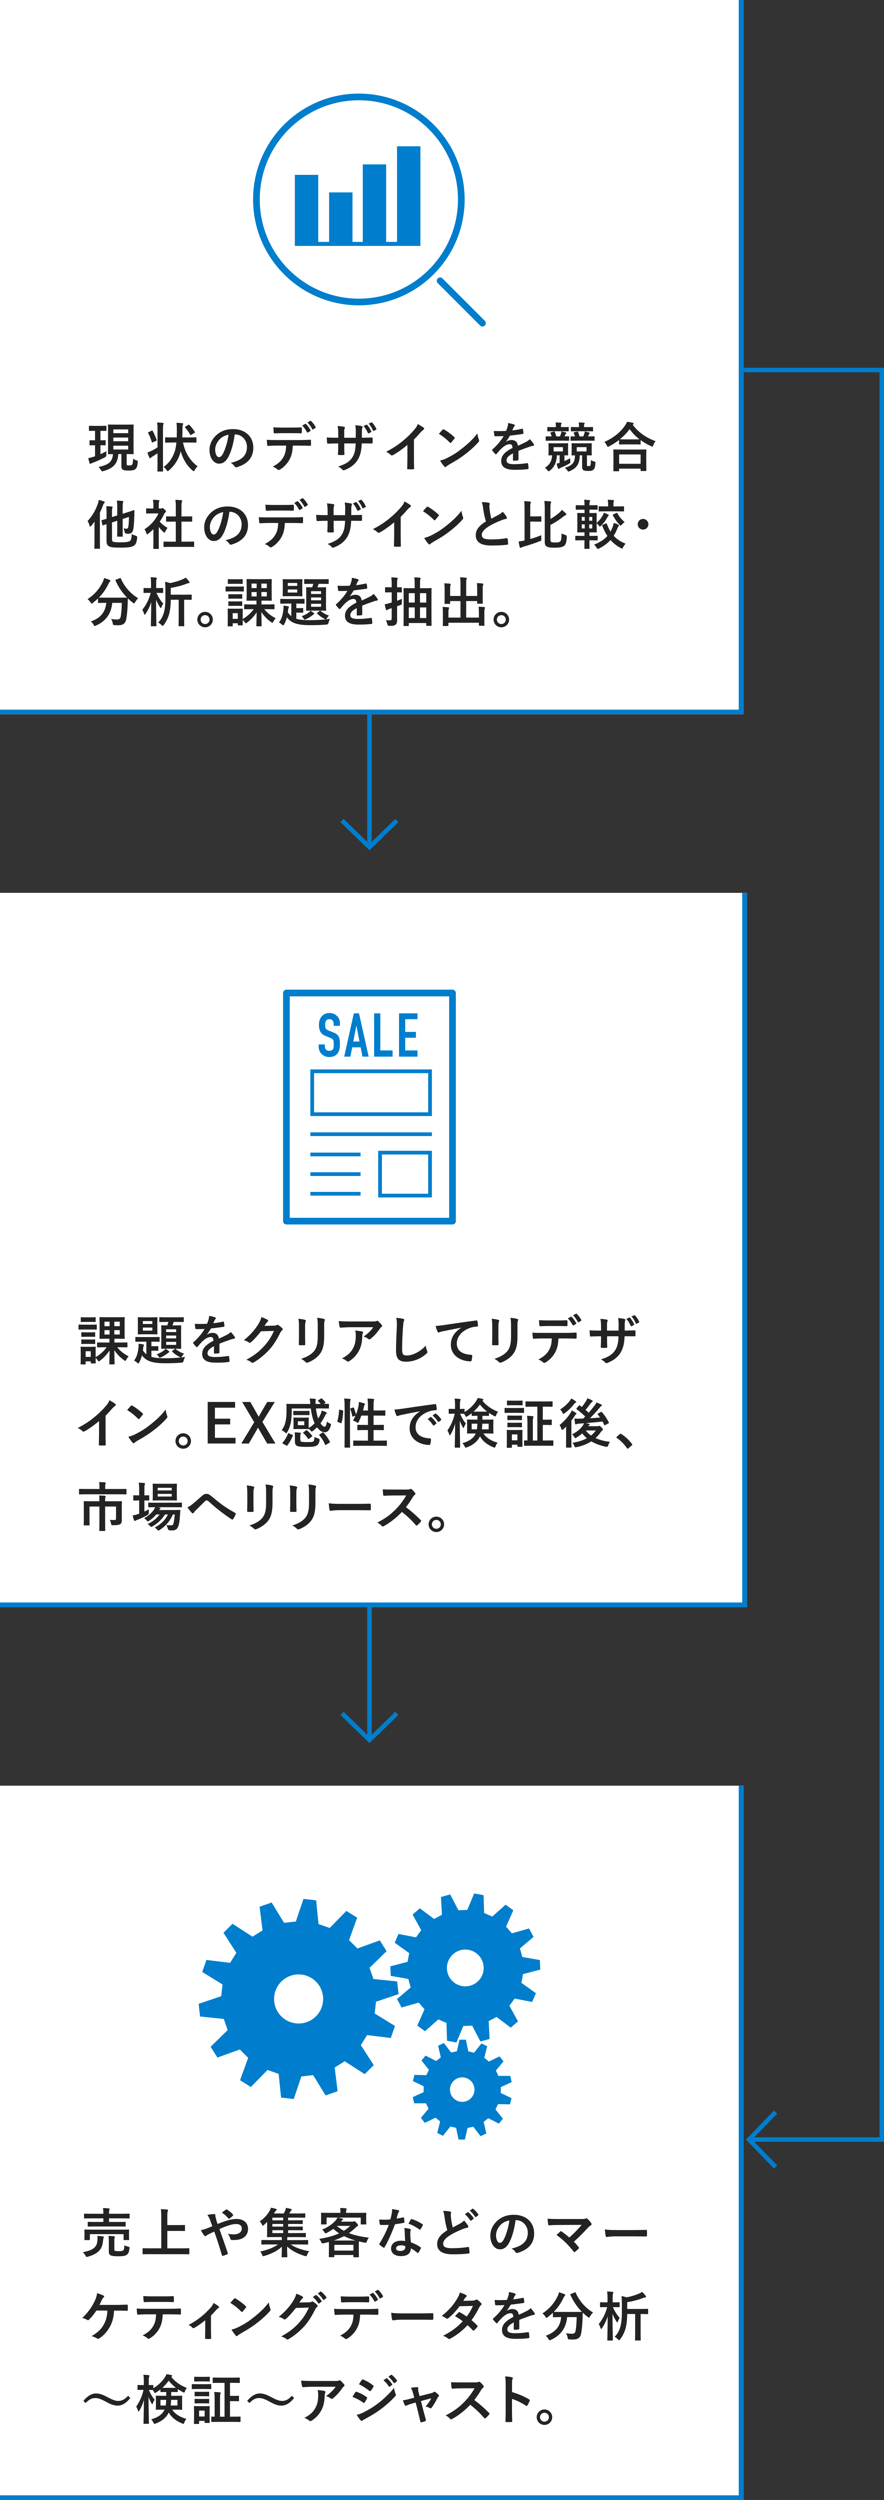 <svg xmlns="http://www.w3.org/2000/svg" id="_&#x30EC;&#x30A4;&#x30E4;&#x30FC;_2" data-name="&#x30EC;&#x30A4;&#x30E4;&#x30FC;_2" viewBox="0 0 594.57 1680"><rect x="0" y="0" width="594.57" height="1680" fill="#333333" stroke="none"/><defs><style>      .cls-1 {        fill: #007ecd;      }      .cls-2 {        stroke-width: 2.5px;      }      .cls-2, .cls-3, .cls-4, .cls-5 {        fill: none;        stroke: #007ecd;      }      .cls-2, .cls-3, .cls-5 {        stroke-miterlimit: 10;      }      .cls-6 {        fill: #fff;      }      .cls-7 {        fill: #232323;      }      .cls-3 {        stroke-width: 2.7px;      }      .cls-4 {        stroke-linecap: round;        stroke-linejoin: round;        stroke-width: 4.5px;      }      .cls-5 {        stroke-width: 3px;      }    </style></defs><g id="layout"><g><g><rect class="cls-6" x="0" width="500" height="480"></rect><polygon class="cls-1" points="500 480 0 480 0 476.87 496.87 476.87 496.87 0 500 0 500 480"></polygon></g><g><path class="cls-7" d="M67.56,289.51v6.38c2.16,0,2.88-.07,3.1-.07.36,0,.4.04.4.4v2.66c0,.36-.04.4-.4.4-.22,0-.94-.07-3.1-.07v5.98c1.37-.61,2.74-1.26,4-1.98-.07.79-.04,1.62,0,2.38q.07,1.15-.86,1.66c-2.52,1.33-5.54,2.7-8.28,3.71-.58.21-.94.4-1.12.5-.25.18-.36.25-.58.25-.18,0-.36-.11-.47-.43-.32-.94-.61-2.09-.9-3.38,1.08-.22,2.12-.5,3.38-.9.4-.11.79-.25,1.19-.4v-7.38c-2.34,0-3.1.07-3.31.07-.36,0-.4-.04-.4-.4v-2.66c0-.36.04-.4.4-.4.22,0,.97.07,3.31.07v-6.38h-.22c-2.52,0-3.31.07-3.53.07-.32,0-.36-.04-.36-.43v-2.63c0-.36.04-.4.36-.4.22,0,1.01.07,3.53.07h4c2.52,0,3.28-.07,3.49-.07.36,0,.4.04.4.4v2.63c0,.4-.04.43-.4.43-.22,0-.97-.07-3.49-.07h-.14ZM85.2,311.55c0,.72.04.97.4,1.12.25.11.68.11,1.3.11.9,0,1.44-.07,1.87-.43.5-.43.61-1.58.72-4.14.83.65,1.66.94,2.34,1.15.83.25.9.36.83,1.26-.18,2.48-.65,3.82-1.48,4.54s-2.23,1.08-4.46,1.08c-1.84,0-3.06-.14-3.96-.54-.72-.32-1.12-1.15-1.12-2.38v-8.18h-2.05c-.4,6.52-3.56,9.65-9.97,11.42-.36.11-.65.18-.79.18-.36,0-.5-.18-.94-.86-.54-.87-1.08-1.55-1.66-2.02,6.19-1.44,9.4-3.02,9.72-8.71-2.02.04-2.77.07-2.95.07-.36,0-.4-.04-.4-.4,0-.25.07-1.55.07-4.39v-10.33c0-2.85-.07-4.18-.07-4.39,0-.4.04-.43.4-.43.22,0,1.3.07,4.5.07h7.49c3.21,0,4.25-.07,4.5-.07.36,0,.4.04.4.43,0,.22-.07,1.55-.07,4.39v10.33c0,2.85.07,4.18.07,4.39,0,.36-.04.4-.4.4-.25,0-1.3-.07-4.29-.07v6.41ZM76.24,288.57v2.52h9.98v-2.52h-9.98ZM86.21,296.53v-2.48h-9.98v2.48h9.98ZM86.21,299.52h-9.98v2.56h9.98v-2.56Z"></path><path class="cls-7" d="M105.95,289.36c0-2.56-.04-3.67-.29-5.44,1.4.04,2.56.11,3.82.25.36.04.58.18.58.36,0,.25-.11.47-.22.72-.18.47-.22,1.37-.22,4v20.89c0,4.11.07,6.16.07,6.34,0,.36-.04.4-.4.4h-2.99c-.4,0-.43-.04-.43-.4,0-.21.07-2.23.07-6.3v-5.55c-1.19.83-2.34,1.51-3.49,2.23-.5.29-.79.58-.94.76-.14.18-.32.32-.5.32s-.43-.11-.54-.36c-.43-1.01-.94-2.3-1.33-3.46.76-.25,1.4-.54,2.02-.83,1.94-.9,3.38-1.69,4.79-2.66v-11.27ZM102.02,289.4c.4-.18.47-.14.65.18,1.08,1.91,1.87,3.75,2.67,5.98.14.36.07.5-.4.72l-2.16.97c-.47.21-.58.21-.68-.18-.68-2.2-1.4-4.14-2.45-5.98-.18-.36-.14-.47.29-.69l2.09-1.01ZM116.35,297.39c-3.49,0-4.68.07-4.9.07-.36,0-.4-.04-.4-.4v-2.77c0-.36.04-.4.4-.4.22,0,1.4.07,4.9.07h2.52c.04-1.48.07-3.06.07-4.79,0-2.2-.07-3.39-.25-5.04,1.33.04,2.67.11,3.92.25.4.04.58.22.58.43,0,.32-.11.5-.25.76-.18.36-.22.9-.22,3.56,0,1.62-.04,3.24-.11,4.83h4.25c3.46,0,4.68-.07,4.9-.07.32,0,.36.04.36.4v2.77c0,.36-.04.4-.36.4-.22,0-1.44-.07-4.9-.07h-3.75c1.3,6.81,4.86,12.39,9.79,15.95-.72.68-1.44,1.62-1.94,2.59-.25.47-.43.72-.65.72-.18,0-.4-.14-.76-.43-3.71-3.06-6.52-7.63-8.03-13-.14.72-.36,1.4-.54,2.02-1.62,4.75-4.03,7.96-7.38,10.91-.4.32-.61.5-.79.5-.22,0-.36-.21-.68-.65-.61-.86-1.37-1.66-2.05-2.2,3.24-2.38,5.51-5.22,7.27-9.9.65-1.84,1.04-3.96,1.3-6.52h-2.3ZM126.62,285.51c.22-.14.32-.18.43-.18s.22.11.36.25c1.19,1.22,2.52,2.88,3.6,4.64.18.32.18.4-.25.69l-2.12,1.26c-.18.14-.32.22-.43.22s-.18-.07-.29-.29c-1.04-1.84-2.16-3.35-3.39-4.75-.25-.29-.22-.43.22-.68l1.87-1.15Z"></path><path class="cls-7" d="M157.88,291.92c-.83,6.12-2.34,11.74-4.5,15.52-1.55,2.7-3.42,4.14-6.12,4.14-3.17,0-6.37-3.38-6.37-9.26,0-3.46,1.48-6.77,4.07-9.36,3.03-3.02,6.84-4.61,11.7-4.61,8.64,0,13.72,5.33,13.72,12.5,0,6.7-3.78,10.91-11.09,13.11-.76.21-1.08.07-1.55-.65-.4-.61-1.15-1.44-2.52-2.27,6.09-1.44,10.88-3.96,10.88-10.77,0-4.29-3.24-8.35-8.07-8.35h-.14ZM147.54,295.41c-1.73,1.95-2.81,4.36-2.81,6.66,0,3.31,1.33,5.15,2.45,5.15.94,0,1.73-.47,2.7-2.2,1.58-2.92,3.21-8.1,3.82-12.89-2.52.51-4.54,1.51-6.16,3.28Z"></path><path class="cls-7" d="M196.95,299.45c-.22,4.03-.72,6.45-2.12,9.18-1.44,2.81-4.03,5.44-6.34,6.81-.4.25-.76.43-1.08.43-.25,0-.5-.11-.76-.36-.72-.72-1.94-1.44-3.21-1.91,3.53-1.91,5.65-3.67,7.17-6.41,1.33-2.38,1.69-4.32,1.84-7.74h-6.84c-1.8,0-3.56.11-5.4.22-.32.04-.43-.22-.47-.68-.18-1.01-.29-2.38-.29-3.46,2.02.18,4.03.18,6.12.18h16.17c2.81,0,4.9-.07,7.02-.22.36,0,.4.22.4.72.04.47.04,2.3,0,2.77,0,.47-.22.61-.54.61-1.87-.07-4.36-.14-6.84-.14h-4.83ZM189.82,291.09c-1.66,0-3.1.07-5.11.14-.47,0-.58-.18-.61-.61-.11-.86-.14-2.16-.25-3.46,2.52.14,4.36.18,5.98.18h6.63c2.02,0,4.29-.04,6.09-.14.36,0,.43.22.43.69.07.86.07,1.76,0,2.63,0,.5-.07.68-.47.68-1.94-.07-4.07-.11-6.05-.11h-6.63ZM205.31,284.83c.18-.11.32-.07.5.11,1.04.97,2.2,2.56,3.06,4.18.11.21.11.39-.18.58l-1.62.97c-.25.14-.43.07-.58-.18-.94-1.76-1.94-3.24-3.24-4.5l2.05-1.15ZM208.73,282.81c.22-.14.32-.07.5.11,1.22,1.15,2.38,2.7,3.06,4.03.11.22.14.43-.18.65l-1.51.97c-.32.18-.5.04-.61-.18-.83-1.62-1.84-3.1-3.21-4.46l1.94-1.12Z"></path><path class="cls-7" d="M244.67,294.12c1.76,0,3.78-.04,5.44-.11.43-.04.47.18.5.58.07.9.07,1.95,0,2.85-.04.47-.11.61-.61.58-1.22,0-3.42-.04-5.19-.04h-1.48c-.22,5.15-1.01,8.18-2.77,11.09-1.8,2.99-4.72,5.15-8.5,6.7-.5.22-.79.32-1.01.32s-.4-.11-.68-.39c-1.08-1.12-1.76-1.62-2.99-2.16,5.11-1.58,7.89-3.42,9.72-6.37,1.4-2.3,1.98-4.79,2.12-9.18h-7.67v1.3c0,2.12,0,4.07.11,5.98.04.39-.22.47-.61.5-.94.07-2.12.07-3.1,0-.47-.04-.68-.11-.65-.5.11-1.87.18-3.64.18-5.91v-1.37h-1.08c-1.94,0-4.83.11-5.94.18-.29,0-.4-.22-.43-.69-.14-.76-.18-2.02-.25-3.49,1.51.11,3.85.18,6.63.18h1.08v-2.63c0-2.3-.07-3.21-.43-5.29,1.87.18,3.64.36,4.39.58.4.07.54.25.54.5,0,.21-.11.47-.22.76-.25.65-.25,1.01-.25,3.46v2.63h7.74l.04-3.53c.04-2.02-.07-3.67-.32-4.93,1.37.14,3.35.36,4.21.61.5.11.65.29.65.58,0,.14-.04.36-.14.65-.25.69-.29,1.62-.29,3.17v3.42h1.26ZM246.47,285.4c.18-.07.32-.07.5.14.97,1.04,2.02,2.67,2.77,4.36.11.25.07.4-.22.54l-1.48.76c-.29.14-.47.07-.61-.22-.79-1.8-1.69-3.31-2.92-4.68l1.94-.9ZM249.85,283.85c.22-.11.32-.07.5.14,1.15,1.22,2.2,2.84,2.77,4.21.11.21.11.47-.22.61l-1.44.72c-.32.14-.47.04-.58-.18-.72-1.69-1.66-3.24-2.92-4.68l1.87-.83Z"></path><path class="cls-7" d="M278.41,307.26c0,2.48.04,4.61.11,7.49.04.47-.14.61-.54.61-1.15.07-2.45.07-3.6,0-.4,0-.54-.14-.5-.58.04-2.59.14-4.93.14-7.38v-8.39c-3.17,2.66-7.02,5.4-9.9,6.91-.18.11-.36.14-.54.14-.29,0-.5-.11-.76-.36-.83-.83-2.02-1.55-3.1-2.12,4.97-2.56,8.03-4.65,11.34-7.38,2.84-2.34,5.44-4.86,7.67-7.53,1.22-1.44,1.69-2.16,2.27-3.71,1.62.9,3.21,1.87,4,2.52.22.14.29.36.29.54,0,.29-.22.61-.5.79-.61.4-1.19.94-2.16,1.98-1.4,1.69-2.74,3.1-4.21,4.54v11.92Z"></path><path class="cls-7" d="M297.72,288.75c.14-.18.32-.29.5-.29.14,0,.29.07.47.18,1.84.97,4.83,3.17,6.88,5.11.21.22.32.36.32.5s-.07.29-.22.47c-.54.72-1.73,2.16-2.23,2.7-.18.18-.29.29-.43.29s-.29-.11-.47-.29c-2.16-2.23-4.75-4.29-7.35-5.87.79-.97,1.84-2.09,2.52-2.81ZM300.85,307.73c4.39-2.27,6.73-3.78,10.37-6.7,4.39-3.56,6.81-5.87,9.87-9.79.22,1.8.54,3.02,1.01,4.21.11.25.18.47.18.68,0,.32-.18.61-.58,1.08-1.91,2.23-5.01,5.11-8.28,7.63-2.99,2.34-6.01,4.36-10.88,7.06-1.62.97-2.09,1.33-2.41,1.66-.22.21-.43.36-.65.36-.18,0-.4-.14-.61-.4-.9-1.01-2.02-2.48-2.88-4,1.84-.5,2.95-.83,4.86-1.8Z"></path><path class="cls-7" d="M348.71,308.81c0,.4-.22.58-.68.65-.47.07-1.55.18-2.56.18-.32,0-.47-.22-.47-.58,0-1.3,0-3.1.04-4.39-3.21,1.66-4.36,3.06-4.36,4.79,0,1.51,1.22,2.48,5.01,2.48,3.31,0,6.2-.32,8.97-.72.32-.04.47.07.5.4.18.83.32,2.09.32,2.95.04.43-.11.68-.4.68-3.1.4-5.44.47-8.93.47-5.91,0-9.04-1.76-9.04-5.94,0-3.46,2.16-5.98,7.6-8.79-.11-1.84-.54-2.56-2.16-2.48-1.69.07-3.31,1.15-4.97,2.59-1.55,1.51-2.45,2.56-3.6,3.93-.18.22-.29.32-.43.32-.11,0-.25-.11-.4-.25-.5-.5-1.58-1.62-2.05-2.38-.11-.14-.14-.25-.14-.32,0-.14.07-.25.25-.4,2.77-2.48,5.44-5.33,7.53-8.93-1.69.07-3.64.11-5.76.11-.32,0-.43-.18-.5-.58-.11-.58-.25-1.91-.36-2.99,2.74.14,5.55.11,8.28-.04.4-.97.72-1.84,1.08-3.1.14-.61.25-1.22.25-2.2,1.58.25,3.17.65,4.11,1.01.29.11.43.36.43.61,0,.18-.07.4-.25.54-.21.18-.43.5-.61.87-.22.5-.4.97-.83,1.94,2.2-.25,4.39-.61,6.55-1.12.4-.07.5.04.58.36.18.72.32,1.55.36,2.59.04.36-.11.5-.61.58-2.7.4-5.8.79-8.43,1.08-.83,1.33-1.62,2.66-2.7,4l.04.07c1.15-.76,2.63-1.12,3.6-1.12,2.38,0,4.03,1.08,4.39,3.89,1.4-.65,3.46-1.58,5.29-2.52.68-.36,1.84-1.01,2.74-1.94,1.19,1.26,2.12,2.52,2.52,3.17.21.32.29.58.29.79,0,.29-.18.43-.54.5-.76.11-1.48.29-2.2.54-2.34.83-4.68,1.62-7.74,2.88v5.8Z"></path><path class="cls-7" d="M374.61,305.96c-.4,5.33-1.98,8.07-4.68,10.23-.47.36-.76.54-.97.54-.18,0-.32-.14-.54-.43-.76-1.04-1.33-1.55-1.91-1.95,3.17-1.98,4.68-4.57,4.79-8.39-1.29.04-1.84.07-1.98.07-.39,0-.43-.04-.43-.36,0-.25.07-.83.07-2.45v-2.59c0-1.62-.07-2.16-.07-2.41,0-.36.04-.39.43-.39.22,0,1.12.07,3.82.07h4.79c2.7,0,3.6-.07,3.82-.07.36,0,.4.04.4.39,0,.22-.07.79-.07,2.41v2.59c0,1.62.07,2.23.07,2.45,0,.32-.04.36-.4.36-.18,0-.76-.04-2.12-.07v3.89c1.15-.47,2.27-1.04,3.82-1.91,0,.61.04,1.37.11,2.05.11,1.01.07,1.12-.94,1.69-1.48.86-3.17,1.69-5.11,2.52-.54.21-1.01.43-1.22.61-.22.18-.36.29-.54.29s-.32-.11-.47-.43c-.32-.9-.65-1.91-.9-3.1.65-.14,1.29-.32,2.02-.54v-5.08h-1.76ZM371.69,296.13c-3.06,0-4.07.07-4.25.07-.4,0-.43-.04-.43-.4v-2.2c0-.36.04-.39.43-.39.14,0,1.08.07,3.6.07-.21-.79-.5-1.62-.76-2.23-.14-.36-.11-.43.4-.58l1.76-.47c.43-.11.61-.04.76.32.36.86.72,2.05.94,2.95h2.48c.22-.54.43-1.12.65-1.8.18-.58.29-.97.32-1.55,1.04.18,2.12.43,2.77.61.39.11.54.22.54.43s-.11.32-.29.51c-.18.18-.36.5-.47.79l-.43,1.01c1.84,0,2.48-.07,2.66-.07.4,0,.43.04.43.39v2.2c0,.36-.04.4-.43.4-.21,0-1.19-.07-4.21-.07h-6.48ZM372.59,289.8c-2.88,0-3.82.07-4.03.07-.4,0-.43-.04-.43-.4v-2.12c0-.36.04-.4.43-.4.22,0,1.15.07,4.03.07h1.26v-.68c0-.94,0-1.69-.21-2.45,1.33,0,2.27.07,3.49.18.36.04.58.18.58.32,0,.25-.04.32-.18.54-.18.25-.22.54-.22,1.3v.79h.79c2.88,0,3.78-.07,4-.07.4,0,.43.04.43.4v2.12c0,.36-.04.4-.43.4-.22,0-1.12-.07-4-.07h-5.51ZM378.61,300.49h-6.27v2.88h6.27v-2.88ZM389.98,305.96c-.21,6.45-2.52,8.68-6.66,10.62-.36.18-.65.29-.87.29-.29,0-.54-.18-.86-.72-.58-.83-1.15-1.4-1.73-1.8,4.82-1.44,6.77-3.21,6.88-8.35-1.22,0-1.73.04-1.91.04-.36,0-.4-.04-.4-.36,0-.25.07-.83.07-2.45v-2.59c0-1.62-.07-2.16-.07-2.41,0-.36.04-.39.4-.39.25,0,1.12.07,3.93.07h4.97c2.74,0,3.67-.07,3.89-.07.36,0,.4.04.4.39,0,.22-.07.79-.07,2.41v2.59c0,1.62.07,2.23.07,2.45,0,.32-.04.36-.4.36-.18,0-.94-.04-2.84-.07v6.2c0,.61,0,.79.21.94.18.14.43.14.87.14.5,0,.83-.07,1.04-.25.29-.25.47-.9.54-3.82.5.32,1.12.65,2.09.9.94.25,1.01.36.94,1.3-.18,2.74-.65,3.67-1.3,4.25-.79.68-1.76.86-3.46.86-1.48,0-2.48-.07-3.24-.5-.61-.32-.94-1.15-.94-2.34v-7.67h-1.55ZM388.47,296.13c-3.1,0-4.11.07-4.32.07-.36,0-.4-.04-.4-.4v-2.2c0-.36.04-.39.4-.39.14,0,.83.07,2.59.07-.22-.76-.54-1.55-.83-2.2-.18-.36-.14-.5.36-.61l1.84-.43c.43-.11.61-.07.76.32.32.94.72,2.09.9,2.92h2.56c.22-.54.43-1.12.65-1.8.14-.4.29-.97.32-1.55,1.15.25,2.16.5,2.74.68.36.11.58.18.58.4s-.14.36-.29.5c-.14.14-.29.5-.4.79l-.43.97c2.81,0,3.78-.07,4-.07.36,0,.4.04.4.39v2.2c0,.36-.04.4-.4.4-.22,0-1.22-.07-4.32-.07h-6.7ZM388.47,289.8c-2.95,0-3.89.07-4.11.07-.36,0-.4-.04-.4-.4v-2.12c0-.36.04-.4.4-.4.22,0,1.15.07,4.11.07h.94v-.68c0-1.15-.04-1.69-.22-2.45,1.37,0,2.27.07,3.46.18.36.04.61.18.61.36,0,.25-.11.32-.21.5-.18.29-.22.61-.22,1.26v.83h1.51c2.92,0,3.89-.07,4.14-.07.36,0,.4.04.4.4v2.12c0,.36-.04.4-.4.4-.25,0-1.22-.07-4.14-.07h-5.87ZM394.49,300.49h-6.59v2.88h6.59v-2.88Z"></path><path class="cls-7" d="M416.35,295.7c-2.09,1.62-4.32,3.02-6.66,4.25-.43.22-.65.36-.83.36-.25,0-.4-.25-.68-.9-.47-.97-1.04-1.77-1.69-2.41,6.63-2.99,10.91-6.73,13.87-11.02.65-.94,1.04-1.62,1.4-2.56,1.4.21,2.74.43,3.78.68.43.14.65.25.65.58,0,.18-.07.36-.36.54-.11.07-.21.14-.29.25,4.29,5.47,9.29,8.82,15.38,10.98-.61.76-1.15,1.73-1.51,2.74-.21.68-.36.94-.65.94-.18,0-.47-.11-.86-.32-2.56-1.15-4.9-2.49-7.02-4.03v2.52c0,.36-.04.4-.4.4-.22,0-1.19-.07-4.07-.07h-5.58c-2.88,0-3.82.07-4.07.07-.36,0-.4-.04-.4-.4v-2.59ZM412.93,316.7c-.36,0-.4-.04-.4-.4,0-.22.07-1.19.07-6.41v-3.1c0-3.1-.07-4.14-.07-4.36,0-.36.04-.4.4-.4.21,0,1.48.07,4.93.07h11.52c3.46,0,4.72-.07,4.93-.07.39,0,.43.04.43.4,0,.21-.07,1.26-.07,3.82v3.53c0,5.19.07,6.16.07,6.34,0,.36-.04.4-.43.4h-3.06c-.36,0-.39-.04-.39-.4v-1.19h-14.44v1.37c0,.36-.04.4-.43.4h-3.06ZM416.42,311.66h14.44v-6.27h-14.44v6.27ZM426.39,295.27c2.12,0,3.21-.04,3.71-.04-2.59-1.98-4.79-4.29-6.62-6.84-1.87,2.59-4.11,4.83-6.55,6.81.43.04,1.44.07,3.89.07h5.58Z"></path><path class="cls-7" d="M63.56,354.8c0-1.26,0-2.77.04-4.29-.72,1.01-1.48,1.98-2.27,2.88-.29.32-.5.47-.65.47-.22,0-.36-.18-.47-.61-.32-1.19-.79-2.41-1.33-3.1,3.17-3.35,5.37-7.17,6.91-11.6.32-.83.5-1.69.65-2.63,1.19.32,2.38.61,3.42,1.04.4.14.58.29.58.54s-.14.4-.4.65c-.25.21-.43.5-.79,1.48-.58,1.66-1.3,3.28-2.05,4.86v18.44c0,3.49.07,5.26.07,5.47,0,.32-.04.36-.4.36h-2.99c-.36,0-.4-.04-.4-.36,0-.25.07-1.98.07-5.47v-8.14ZM75.33,362.39c0,1.12.36,1.55,1.12,1.77.76.21,2.12.29,4.93.29,3.53,0,5.22-.36,6.01-.94.68-.47,1.12-1.66,1.19-4.61.83.47,1.73.83,2.84,1.15q.94.29.86,1.19c-.25,2.7-.83,4.5-1.98,5.33-1.55,1.08-3.96,1.44-9.29,1.44-4.21,0-6.01-.14-7.24-.68-1.22-.47-2.12-1.33-2.12-3.56v-11.52l-2.3.76c-.36.11-.43.07-.5-.29l-.58-2.7c-.07-.36-.07-.4.29-.5.29-.07,1.15-.29,3.1-.87v-4.32c0-1.84-.07-3.06-.22-4.14,1.19,0,2.52.07,3.64.18.47.07.68.25.68.43,0,.25-.07.4-.22.68-.18.36-.22.76-.22,1.98v4.03l3.53-1.12v-4.86c0-2.38-.07-3.74-.29-5.11,1.4.04,2.52.11,3.78.25.36.04.58.22.58.4,0,.29-.07.47-.18.76-.18.43-.25,1.33-.25,4v3.46l2.84-.9c3.39-1.04,4.39-1.48,4.65-1.55.25-.07.43.14.43.4l-.07,3.28c-.14,5.47-.4,7.99-.79,9.62-.5,1.87-1.51,2.56-3.13,2.56-.54,0-1.01-.04-1.66-.11q-.76-.07-.94-1.15c-.14-.83-.43-1.76-.72-2.34.94.18,1.44.22,2.02.22.61,0,1.01-.36,1.19-1.37.29-1.73.36-3.28.4-6.55l-4.21,1.37v6.05c0,3.49.07,5.22.07,5.44,0,.36-.04.39-.4.39h-2.95c-.4,0-.43-.04-.43-.39,0-.22.07-1.95.07-5.44v-4.86l-3.53,1.15v11.34Z"></path><path class="cls-7" d="M103.19,355.62c-1.12,1.08-2.23,2.09-3.42,2.99-.36.29-.58.47-.76.47-.22,0-.36-.29-.58-.83-.36-1.01-.79-1.95-1.26-2.56,4.21-2.67,7.6-6.55,9.4-10.66h-4.07c-2.74,0-3.6.07-3.82.07-.36,0-.4-.04-.4-.4v-2.66c0-.36.04-.4.4-.4.22,0,1.08.07,3.82.07h.68v-1.48c0-1.91-.04-3.06-.29-4.39,1.37.04,2.45.11,3.75.25.36.04.58.22.58.36,0,.32-.11.5-.22.76-.22.43-.22,1.04-.22,2.88v1.62h1.51c.32,0,.5-.04.68-.14.14-.07.29-.14.4-.14.22,0,.58.21,1.33.94.68.68.97,1.04.97,1.3,0,.18-.07.36-.36.58-.32.32-.54.5-.83,1.04-.86,1.84-1.91,3.6-3.06,5.26,1.4,1.62,3.1,2.92,5.29,4.21-.54.57-1.04,1.44-1.44,2.34-.25.54-.43.79-.68.79-.18,0-.4-.14-.72-.43-1.15-1.04-2.2-2.2-3.1-3.35v10.12c0,2.66.07,4.07.07,4.25,0,.36-.04.4-.43.4h-2.88c-.4,0-.43-.04-.43-.4,0-.21.07-1.58.07-4.25v-8.61ZM115.22,367.51c-3.42,0-4.61.07-4.83.07-.36,0-.4-.04-.4-.4v-2.84c0-.36.04-.4.4-.4.22,0,1.4.07,4.83.07h3.02v-13.47h-1.62c-3.21,0-4.32.04-4.54.04-.32,0-.36,0-.36-.36v-2.84c0-.36.04-.36.36-.36.22,0,1.33.04,4.54.04h1.62v-5.73c0-2.56-.04-3.78-.29-5.44,1.37.04,2.74.11,4,.25.32.04.58.18.58.36,0,.29-.04.47-.18.76-.22.43-.29,1.33-.29,3.96v5.83h2.27c3.21,0,4.32-.04,4.54-.04.36,0,.4,0,.4.36v2.84c0,.36-.04.36-.4.36-.22,0-1.33-.04-4.54-.04h-2.27v13.47h3.28c3.42,0,4.57-.07,4.79-.07.4,0,.43.04.43.4v2.84c0,.36-.04.4-.43.4-.22,0-1.37-.07-4.79-.07h-10.12Z"></path><path class="cls-7" d="M154.31,343.92c-.83,6.12-2.34,11.74-4.5,15.52-1.55,2.7-3.42,4.14-6.12,4.14-3.17,0-6.37-3.38-6.37-9.26,0-3.46,1.48-6.77,4.07-9.36,3.03-3.02,6.84-4.61,11.7-4.61,8.64,0,13.72,5.33,13.72,12.5,0,6.7-3.78,10.91-11.09,13.11-.76.21-1.08.07-1.55-.65-.4-.61-1.15-1.44-2.52-2.27,6.09-1.44,10.88-3.96,10.88-10.77,0-4.29-3.24-8.35-8.07-8.35h-.14ZM143.97,347.41c-1.73,1.95-2.81,4.36-2.81,6.66,0,3.31,1.33,5.15,2.45,5.15.94,0,1.73-.47,2.7-2.2,1.58-2.92,3.21-8.1,3.82-12.89-2.52.51-4.54,1.51-6.16,3.28Z"></path><path class="cls-7" d="M191.6,351.45c-.22,4.03-.72,6.45-2.12,9.18-1.44,2.81-4.03,5.44-6.34,6.81-.4.25-.76.43-1.08.43-.25,0-.5-.11-.76-.36-.72-.72-1.94-1.44-3.21-1.91,3.53-1.91,5.65-3.67,7.17-6.41,1.33-2.38,1.69-4.32,1.84-7.74h-6.84c-1.8,0-3.57.11-5.4.22-.32.04-.43-.22-.47-.68-.18-1.01-.29-2.38-.29-3.46,2.02.18,4.03.18,6.12.18h16.17c2.81,0,4.9-.07,7.02-.22.36,0,.4.22.4.72.04.47.04,2.3,0,2.77,0,.47-.22.61-.54.61-1.87-.07-4.36-.14-6.84-.14h-4.83ZM184.47,343.09c-1.66,0-3.1.07-5.11.14-.47,0-.58-.18-.61-.61-.11-.86-.14-2.16-.25-3.46,2.52.14,4.36.18,5.98.18h6.63c2.02,0,4.29-.04,6.09-.14.36,0,.43.22.43.69.07.86.07,1.76,0,2.63,0,.5-.07.68-.47.68-1.94-.07-4.07-.11-6.05-.11h-6.63ZM199.96,336.83c.18-.11.32-.07.5.11,1.04.97,2.2,2.56,3.06,4.18.11.21.11.39-.18.58l-1.62.97c-.25.14-.43.07-.58-.18-.94-1.76-1.94-3.24-3.24-4.5l2.05-1.15ZM203.38,334.81c.22-.14.32-.07.5.11,1.22,1.15,2.38,2.7,3.06,4.03.11.22.14.43-.18.65l-1.51.97c-.32.18-.5.04-.61-.18-.83-1.62-1.84-3.1-3.21-4.46l1.94-1.12Z"></path><path class="cls-7" d="M237.53,346.12c1.76,0,3.78-.04,5.44-.11.43-.04.47.18.5.58.07.9.07,1.95,0,2.85-.04.47-.11.61-.61.58-1.22,0-3.42-.04-5.19-.04h-1.48c-.22,5.15-1.01,8.18-2.77,11.09-1.8,2.99-4.72,5.15-8.5,6.7-.5.22-.79.32-1.01.32s-.4-.11-.68-.39c-1.08-1.12-1.76-1.62-2.99-2.16,5.11-1.58,7.89-3.42,9.72-6.37,1.4-2.3,1.98-4.79,2.12-9.18h-7.67v1.3c0,2.12,0,4.07.11,5.98.04.39-.22.47-.61.5-.94.07-2.12.07-3.1,0-.47-.04-.68-.11-.65-.5.11-1.87.18-3.64.18-5.91v-1.37h-1.08c-1.94,0-4.83.11-5.94.18-.29,0-.4-.22-.43-.69-.14-.76-.18-2.02-.25-3.49,1.51.11,3.85.18,6.63.18h1.08v-2.63c0-2.3-.07-3.21-.43-5.29,1.87.18,3.64.36,4.39.58.4.07.54.25.54.5,0,.21-.11.47-.22.76-.25.65-.25,1.01-.25,3.46v2.63h7.74l.04-3.53c.04-2.02-.07-3.67-.32-4.93,1.37.14,3.35.36,4.21.61.5.11.65.29.65.58,0,.14-.04.36-.14.65-.25.69-.29,1.62-.29,3.17v3.42h1.26ZM239.33,337.4c.18-.07.32-.07.5.14.97,1.04,2.02,2.67,2.77,4.36.11.25.07.4-.22.54l-1.48.76c-.29.14-.47.07-.61-.22-.79-1.8-1.69-3.31-2.92-4.68l1.94-.9ZM242.72,335.85c.22-.11.32-.07.5.14,1.15,1.22,2.2,2.84,2.77,4.21.11.21.11.47-.22.61l-1.44.72c-.32.14-.47.04-.58-.18-.72-1.69-1.66-3.24-2.92-4.68l1.87-.83Z"></path><path class="cls-7" d="M269.5,359.26c0,2.48.04,4.61.11,7.49.04.47-.14.61-.54.61-1.15.07-2.45.07-3.6,0-.4,0-.54-.14-.5-.58.04-2.59.14-4.93.14-7.38v-8.39c-3.17,2.66-7.02,5.4-9.9,6.91-.18.11-.36.14-.54.14-.29,0-.5-.11-.76-.36-.83-.83-2.02-1.55-3.1-2.12,4.97-2.56,8.03-4.65,11.34-7.38,2.84-2.34,5.44-4.86,7.67-7.53,1.22-1.44,1.69-2.16,2.27-3.71,1.62.9,3.21,1.87,4,2.52.22.14.29.36.29.54,0,.29-.22.61-.5.79-.61.4-1.19.94-2.16,1.98-1.4,1.69-2.74,3.1-4.21,4.54v11.92Z"></path><path class="cls-7" d="M287.02,340.75c.14-.18.32-.29.5-.29.14,0,.29.07.47.18,1.84.97,4.83,3.17,6.88,5.11.21.22.32.36.32.5s-.07.29-.22.47c-.54.72-1.73,2.16-2.23,2.7-.18.18-.29.29-.43.29s-.29-.11-.47-.29c-2.16-2.23-4.75-4.29-7.35-5.87.79-.97,1.84-2.09,2.52-2.81ZM290.15,359.73c4.39-2.27,6.73-3.78,10.37-6.7,4.39-3.56,6.81-5.87,9.87-9.79.22,1.8.54,3.02,1.01,4.21.11.25.18.47.18.68,0,.32-.18.61-.58,1.08-1.91,2.23-5.01,5.11-8.28,7.63-2.99,2.34-6.01,4.36-10.88,7.06-1.62.97-2.09,1.33-2.41,1.66-.22.21-.43.36-.65.36-.18,0-.4-.14-.61-.4-.9-1.01-2.02-2.48-2.88-4,1.84-.5,2.95-.83,4.86-1.8Z"></path><path class="cls-7" d="M328.74,337.87c.43.11.65.29.65.58,0,.5-.25,1.01-.25,1.51,0,.72.11,1.58.18,2.41.32,2.52.68,4.32,1.15,6.19,1.8-.97,3.1-1.66,5.11-2.74,1.04-.61,1.91-1.22,2.48-1.95,1.15,1.19,2.09,2.45,2.63,3.38.14.22.25.51.25.76,0,.36-.21.65-.72.72-1.08.18-2.3.61-3.46,1.08-3.1,1.26-5.98,2.59-8.46,4.21-3.13,2.05-4.25,3.74-4.25,5.44,0,2.12,1.58,3.03,5.73,3.03,4.54,0,8.21-.32,10.98-.83.4-.07.58,0,.65.43.18.97.29,2.27.36,3.35.04.4-.21.58-.65.61-3.28.43-6.16.54-10.73.54-6.81,0-10.41-2.23-10.41-6.91,0-4,2.63-6.62,6.84-9.29-.87-2.77-1.51-6.01-1.87-8.79-.25-1.91-.5-3.17-.94-4.18,1.73,0,3.38.11,4.72.43Z"></path><path class="cls-7" d="M356.63,362.21c2.34-.65,4.72-1.44,7.45-2.56-.04.79-.04,1.66,0,2.41.07,1.22.04,1.22-.97,1.62-3.89,1.51-7.02,2.56-11.34,3.78-.61.18-.94.32-1.15.47-.22.14-.36.25-.58.25s-.36-.22-.47-.5c-.29-1.01-.58-2.56-.76-3.78,1.15-.14,2.09-.32,3.24-.54l.76-.14v-20.96c0-2.48-.07-3.82-.25-5.47,1.3.04,2.7.11,3.93.25.36.04.58.22.58.4,0,.32-.11.5-.22.76-.21.43-.21,1.37-.21,4v4.82h2.81c3.06,0,4.03-.07,4.25-.07.36,0,.39.04.39.36v2.88c0,.36-.04.4-.39.4-.22,0-1.19-.07-4.25-.07h-2.81v11.7ZM370.21,348.78c2.2-1.26,4.64-3.06,6.01-4.29.68-.58,1.22-1.15,1.66-1.87.97.72,1.95,1.62,2.74,2.45.25.25.32.43.32.65,0,.25-.22.39-.5.47-.47.14-.83.43-1.8,1.15-1.94,1.59-5.26,3.85-8.43,5.4v9.29c0,1.4.07,1.76.47,2.12.4.29,1.08.39,2.95.39s2.59-.18,3.21-.76c.65-.58.79-1.84.83-5.33.61.39,1.77.79,2.7,1.08q.9.25.87,1.22c-.18,3.78-.76,5.29-1.87,6.12-1.08.79-3.06,1.19-5.91,1.19-3.53,0-4.86-.21-5.87-.9-.76-.54-1.19-1.12-1.19-3.2v-21.36c0-2.45-.07-4.36-.29-5.94,1.37.04,2.74.11,3.89.25.43.07.72.22.72.5,0,.32-.14.54-.25.72-.18.32-.25,1.08-.25,4.21v6.41Z"></path><path class="cls-7" d="M391.73,363.08c-3.13,0-4.18.07-4.39.07-.36,0-.4-.04-.4-.39v-2.3c0-.36.04-.4.4-.4.22,0,1.26.07,4.39.07h1.37v-2.38h-.54c-2.74,0-3.71.04-3.92.04-.36,0-.4,0-.4-.36,0-.25.07-1.19.07-3.38v-5.58c0-2.16-.07-3.13-.07-3.35,0-.36.04-.4.4-.4.21,0,1.19.07,3.92.07h.58v-2.3h-1.26c-3.03,0-4.07.07-4.25.07-.36,0-.39-.04-.39-.4v-2.3c0-.36.04-.39.39-.39.18,0,1.22.07,4.25.07h1.26c0-1.55-.07-2.56-.25-3.71,1.33.04,2.38.11,3.42.25.4.07.58.18.58.36,0,.21-.07.4-.18.65-.14.32-.25.79-.25,2.34v.11h.97c2.81,0,3.89-.07,4.11-.07.36,0,.4.04.4.39v2.3c0,.36-.04.4-.4.4-.21,0-1.29-.07-4.11-.07h-.97v2.3h.54c2.74,0,3.71-.07,3.96-.07.36,0,.4.04.4.4,0,.22-.07,1.19-.07,3.35v2.92c2.05-1.73,3.31-3.6,4.25-5.29.21-.43.4-.94.58-1.55.94.29,2.12.79,2.74,1.12.32.18.58.36.58.54,0,.22-.11.36-.32.58-.25.22-.43.54-.72,1.04-1.08,2.02-2.34,3.75-4.14,5.44-.4.36-.61.58-.79.58-.21,0-.36-.25-.72-.76-.47-.58-1.01-1.15-1.44-1.51v2.48c0,2.2.07,3.17.07,3.38,0,.36-.04.36-.4.36-.25,0-1.22-.04-3.96-.04h-.58v2.38h.72c3.1,0,4.21-.07,4.43-.07.36,0,.4.04.4.4v2.3c0,.36-.04.39-.4.39-.22,0-1.33-.07-4.43-.07h-.72c0,3.35.07,5.19.07,5.37,0,.32-.04.36-.4.36h-2.66c-.36,0-.4-.04-.4-.36,0-.22.04-2.02.07-5.37h-1.37ZM393.28,349.94v-2.56h-1.98v2.56h1.98ZM393.28,355.12v-2.74h-1.98v2.74h1.98ZM396.3,347.38v2.56h2.05v-2.56h-2.05ZM398.35,352.38h-2.05v2.74h2.05v-2.74ZM407.54,351.77c.4-.18.47-.14.61.22.72,1.94,1.51,3.67,2.48,5.26.47-.87.86-1.77,1.26-2.74.43-1.01.72-2.09.87-3.13,1.15.36,2.2.72,3.06,1.15.36.18.5.32.5.5,0,.25-.11.47-.36.72s-.47.76-.79,1.55c-.68,1.73-1.48,3.31-2.41,4.75,1.98,2.2,4.54,3.93,7.96,5.29-.61.76-1.15,1.51-1.66,2.48-.29.58-.43.83-.65.83-.18,0-.43-.11-.83-.32-2.84-1.55-5.11-3.35-6.95-5.44-2.05,2.27-4.61,4.18-7.74,5.69-.43.21-.68.32-.87.32-.25,0-.39-.21-.72-.79-.47-.79-1.12-1.58-1.73-2.12,4.03-1.58,6.88-3.46,8.97-5.8-1.4-2.09-2.52-4.39-3.49-6.91-.14-.4-.07-.47.4-.65l2.09-.87ZM407.54,343.63c-3.17,0-4.25.07-4.5.07-.36,0-.4-.04-.4-.36v-2.67c0-.39.04-.43.4-.43.25,0,1.33.07,4.5.07h1.48v-.68c0-1.59-.04-2.52-.25-3.82,1.33.04,2.38.11,3.64.25.36.04.54.22.54.36,0,.32-.07.5-.18.76-.22.43-.18,1.01-.18,2.45v.68h2.23c3.21,0,4.29-.07,4.5-.07.36,0,.4.04.4.43v2.67c0,.32-.04.36-.4.36-.21,0-1.29-.07-4.5-.07h-7.28ZM414.59,344.71c.36-.18.47-.18.65.14,1.04,2.02,2.59,4.03,4.9,6.01-.61.43-1.37,1.12-1.91,1.73-.39.43-.58.65-.76.65s-.36-.18-.76-.58c-1.84-1.95-3.35-4.11-4.5-6.34-.18-.32-.07-.47.4-.68l1.98-.94Z"></path><path class="cls-7" d="M436.11,352.31c0,1.98-1.62,3.6-3.6,3.6s-3.6-1.62-3.6-3.6,1.62-3.6,3.6-3.6,3.6,1.62,3.6,3.6Z"></path><path class="cls-7" d="M80.59,388.54c.47-.21.54-.18.68.18,2.34,5.51,6.77,10.48,11.67,13.29-.65.58-1.48,1.66-2.09,2.7-.32.54-.47.79-.68.79-.18,0-.4-.18-.76-.47-1.22-.9-2.38-1.87-3.42-2.92-.07,1.04-.07,2.3-.11,3.56-.11,3.85-.36,6.73-.9,10.08-.47,2.84-1.84,4.43-5.37,4.43-.9,0-1.58,0-2.45-.07-1.12-.07-1.08-.07-1.33-1.26-.25-1.22-.61-2.2-1.12-2.88,1.8.25,2.85.32,4.11.32,1.51,0,2.12-.58,2.41-2.23.36-2.09.61-4.86.68-8.93h-6.41c-.68,7.2-4.29,12.31-10.95,15.27-.4.18-.65.29-.86.29-.29,0-.4-.25-.76-.87-.47-.86-1.15-1.66-1.84-2.16,6.55-2.38,9.72-6.19,10.41-12.53h-.43c-3.38,0-4.54.07-4.75.07-.36,0-.4-.04-.4-.4v-2.63c-1.12,1.08-2.27,2.05-3.49,2.99-.4.29-.61.47-.79.47-.25,0-.4-.25-.76-.79-.58-.9-1.4-1.8-2.02-2.2,4.86-3.13,8.35-7.38,10.41-11.88.32-.72.54-1.4.72-2.3,1.3.32,2.77.83,3.75,1.26.4.18.5.36.5.61,0,.22-.11.36-.29.54-.36.29-.58.61-.83,1.15-1.8,3.89-4,6.95-6.59,9.54.5.04,1.76.07,4.54.07h9.69c3.13,0,4.32-.04,4.68-.07-3.35-3.38-5.94-7.31-7.74-11.41-.14-.4-.07-.43.32-.61l2.56-1.01Z"></path><path class="cls-7" d="M105.25,398.41c1.01,2.52,2.77,5.29,4.57,7.24-.47.65-.9,1.44-1.22,2.38-.14.4-.29.61-.43.61s-.32-.18-.54-.54c-1.01-1.55-1.95-3.35-2.67-5.15.04,9.47.25,16.85.25,17.5,0,.36-.04.4-.4.4h-2.95c-.36,0-.4-.04-.4-.4,0-.61.22-7.46.25-15.81-.94,2.95-2.27,5.65-3.82,7.92-.25.36-.43.54-.58.54s-.25-.18-.4-.57c-.32-1.08-.79-2.09-1.22-2.74,2.38-2.88,4.47-6.77,5.69-11.38h-.65c-2.67,0-3.57.07-3.78.07-.36,0-.4-.04-.4-.43v-2.56c0-.32.04-.36.4-.36.22,0,1.12.07,3.78.07h.86v-2.41c0-2.23-.04-3.38-.29-4.9,1.37.04,2.45.11,3.6.25.36.04.61.18.61.36,0,.32-.11.5-.22.76-.22.43-.25,1.01-.25,3.49v2.45h.47c2.7,0,3.56-.07,3.78-.07.4,0,.43.04.43.36v2.56c0,.39-.04.43-.43.43-.22,0-1.08-.07-3.78-.07h-.29ZM114.86,403.02c-.07,4.03-.4,7.13-1.19,9.97-.79,2.63-1.95,4.86-3.53,7.02-.32.4-.5.61-.72.61s-.43-.22-.83-.58c-.65-.68-1.44-1.3-2.2-1.69,1.66-1.62,3.13-4.03,3.89-6.88.61-2.41.97-5.04.97-9.87v-4.75c0-2.16-.04-3.92-.22-5.87,1.3.21,2.27.47,3.28.86,2.81-.5,5.98-1.44,8.54-2.56.79-.32,1.4-.68,1.98-1.15.83.72,1.73,1.73,2.41,2.67.18.25.29.43.29.65,0,.25-.22.43-.58.43-.43,0-.76.07-1.4.36-3.31,1.3-7.2,2.3-10.7,2.85v4.54h9.51c2.95,0,3.96-.07,4.14-.07.4,0,.43.04.43.4v2.74c0,.36-.04.4-.43.4-.18,0-1.19-.07-4.14-.07h-.5v12.93c0,2.88.07,4.29.07,4.46,0,.36-.04.4-.4.4h-3.02c-.36,0-.4-.04-.4-.4,0-.21.07-1.58.07-4.46v-12.93h-5.33Z"></path><path class="cls-7" d="M143.16,416.37c0,2.88-2.34,5.19-5.22,5.19s-5.22-2.3-5.22-5.19,2.34-5.19,5.22-5.19,5.22,2.3,5.22,5.19ZM134.95,416.37c0,1.69,1.3,2.99,2.99,2.99s2.99-1.3,2.99-2.99-1.3-2.99-2.99-2.99-2.99,1.3-2.99,2.99Z"></path><path class="cls-7" d="M159.75,394.19c2.77,0,3.64-.07,3.85-.07.36,0,.4.04.4.4v2.56c0,.4-.04.43-.4.43-.22,0-1.08-.07-3.85-.07h-3.78c-2.77,0-3.64.07-3.85.07-.36,0-.4-.04-.4-.43v-2.56c0-.36.04-.4.4-.4.22,0,1.08.07,3.85.07h3.78ZM172.83,420.88c-.36,0-.4-.04-.4-.4,0-.68.14-4.57.18-8.97-1.66,2.56-4,5.08-6.48,6.91-.4.32-.61.47-.79.47-.22,0-.36-.22-.72-.76-.43-.58-.94-1.19-1.37-1.62,0,2.38.04,3.13.04,3.31,0,.36-.04.4-.36.4h-2.59c-.36,0-.4-.04-.4-.4v-.97h-3.42v1.66c0,.36-.04.39-.4.39h-2.56c-.4,0-.43-.04-.43-.39,0-.25.07-1.08.07-5.44v-2.3c0-2.27-.07-3.13-.07-3.39,0-.36.04-.39.43-.39.22,0,.97.07,3.28.07h2.77c2.3,0,3.06-.07,3.31-.07.32,0,.36.04.36.39,0,.22-.04,1.08-.04,2.77v3.85c3.03-1.8,5.55-4,7.38-6.63h-1.19c-3.42,0-4.61.07-4.83.07-.36,0-.4-.04-.4-.39v-2.52c0-.36.04-.4.4-.4.22,0,1.4.07,4.83.07h3.06v-2.56h-1.8c-3.17,0-4.21.07-4.46.07-.36,0-.4-.04-.4-.4,0-.22.07-1.22.07-3.6v-6.55c0-2.38-.07-3.39-.07-3.6,0-.4.04-.43.4-.43.25,0,1.3.07,4.46.07h7.2c3.17,0,4.25-.07,4.5-.07.36,0,.4.04.4.43,0,.21-.07,1.22-.07,3.6v6.55c0,2.38.07,3.42.07,3.6,0,.36-.04.4-.4.4-.25,0-1.33-.07-4.5-.07h-2.02v2.56h3.49c3.46,0,4.65-.07,4.86-.07.36,0,.4.04.4.4v2.52c0,.36-.04.39-.4.39-.22,0-1.4-.07-4.86-.07h-1.58c1.73,2.23,4.21,4.36,7.63,6.09-.61.65-1.15,1.48-1.62,2.34-.29.54-.4.76-.61.76-.14,0-.36-.18-.79-.47-2.74-1.91-4.93-4.21-6.59-6.8.04,4.5.18,8.46.18,9.18,0,.36-.04.4-.4.4h-2.77ZM159.57,389.26c2.3,0,3.02-.07,3.24-.07.4,0,.43.04.43.4v2.41c0,.36-.04.4-.43.4-.22,0-.94-.07-3.24-.07h-2.67c-2.34,0-3.06.07-3.28.07-.36,0-.4-.04-.4-.4v-2.41c0-.36.04-.4.4-.4.22,0,.94.07,3.28.07h2.67ZM159.46,399.34c2.16,0,2.81-.07,3.03-.07.4,0,.43.04.43.4v2.3c0,.36-.04.4-.43.4-.22,0-.86-.07-3.03-.07h-2.41c-2.2,0-2.85.07-3.06.07-.36,0-.4-.04-.4-.4v-2.3c0-.36.04-.4.4-.4.22,0,.86.07,3.06.07h2.41ZM159.46,404.17c2.16,0,2.81-.07,3.03-.07.4,0,.43.04.43.4v2.3c0,.36-.04.4-.43.4-.22,0-.86-.07-3.03-.07h-2.41c-2.2,0-2.85.07-3.06.07-.36,0-.4-.04-.4-.4v-2.3c0-.36.04-.4.4-.4.22,0,.86.07,3.06.07h2.41ZM156.51,412.05v3.82h3.42v-3.82h-3.42ZM172.61,395.2v-3.03h-3.42v3.03h3.42ZM172.61,400.82v-2.95h-3.42v2.95h3.42ZM175.81,392.18v3.03h3.64v-3.03h-3.64ZM179.45,397.86h-3.64v2.95h3.64v-2.95Z"></path><path class="cls-7" d="M214.87,410.61c.22-.18.32-.25.47-.25.11,0,.18.07.32.18,1.66,1.51,3.67,2.49,5.62,3.13-.43.39-.86.94-1.26,1.58-.43.76-.5.83-.72.94.83-.07,1.76-.18,2.67-.32-.43.83-.76,1.62-1.01,2.59q-.22,1.19-1.37,1.26c-3.67.32-7.17.4-11.16.4-5.58,0-9.47-.65-12.14-2.23-1.58-.97-2.49-1.87-3.35-3.06-.43,1.66-1.01,3.28-1.84,4.75-.29.47-.43.69-.61.69s-.36-.14-.72-.51c-.68-.65-1.55-1.15-2.12-1.47,1.84-2.38,2.63-5.22,3.02-9.33.04-.58.07-1.26.04-2.02.97.11,2.02.32,2.99.5.43.07.61.21.61.4,0,.25-.07.39-.22.65-.11.22-.18.43-.25,1.01l-.25,1.94c.68,1.04,1.37,1.91,2.34,2.63v-8.46h-2.7c-3.1,0-4.14.07-4.36.07-.32,0-.36-.04-.36-.39v-2.45c0-.36.04-.4.36-.4.22,0,1.26.07,4.36.07h6.84c3.1,0,4.14-.07,4.36-.07.36,0,.4.04.4.4v2.45c0,.36-.04.39-.4.39-.22,0-1.26-.07-4.36-.07h-.76v3.06h1.58c1.94,0,2.45-.07,2.66-.07.36,0,.4.04.4.4v2.34c0,.36-.04.4-.4.4-.22,0-.72-.07-2.66-.07h-1.58v4.14c2.12.65,4.93.94,9,.94,3.71,0,7.24-.14,10.88-.54-.25-.04-.43-.11-.83-.29-1.98-.97-3.56-2.16-5.01-3.53-.29-.29-.22-.4.14-.69l1.37-1.08ZM199.17,389.26c2.7,0,3.64-.07,3.85-.07.32,0,.36.04.36.4,0,.21-.07,1.08-.07,3.13v4.43c0,2.09.07,2.95.07,3.17,0,.36-.04.4-.36.4-.22,0-1.15-.07-3.85-.07h-4.75c-2.7,0-3.64.07-3.89.07-.36,0-.4-.04-.4-.4,0-.25.07-1.08.07-3.17v-4.43c0-2.05-.07-2.92-.07-3.13,0-.36.04-.4.4-.4.25,0,1.19.07,3.89.07h4.75ZM199.93,393.72v-1.94h-6.37v1.94h6.37ZM199.93,396.14h-6.37v2.05h6.37v-2.05ZM210.95,411.87c.25.21.4.32.4.54,0,.25-.18.36-.43.47s-.43.29-.76.58c-1.19.94-2.63,1.84-4.39,2.66-.43.18-.65.29-.86.29-.25,0-.36-.22-.65-.65-.5-.79-.83-1.15-1.33-1.66,2.27-.87,3.53-1.62,4.75-2.56.4-.32.76-.65,1.15-1.15.79.47,1.44.94,2.12,1.48ZM209.4,392.35c-3.1,0-4.14.07-4.36.07-.4,0-.43-.04-.43-.36v-2.48c0-.36.04-.4.43-.4.22,0,1.26.07,4.36.07h6.91c3.1,0,4.14-.07,4.36-.07.36,0,.4.04.4.4v2.48c0,.32-.04.36-.4.36-.22,0-1.26-.07-4.36-.07h-1.98c-.29.9-.58,1.66-.9,2.34h1.62c2.74,0,3.64-.07,3.89-.07.36,0,.4.04.4.4,0,.22-.07,1.26-.07,3.78v7.42c0,2.48.07,3.56.07,3.78,0,.36-.04.4-.4.4-.25,0-1.15-.07-3.89-.07h-4.9c-2.74,0-3.64.07-3.85.07-.36,0-.4-.04-.4-.4,0-.22.07-1.3.07-3.78v-7.42c0-2.52-.07-3.56-.07-3.78,0-.36.04-.4.4-.4.22,0,1.08.07,3.64.07.32-.76.54-1.48.79-2.34h-1.33ZM209.22,399.16h6.73v-1.87h-6.73v1.87ZM215.96,403.41v-1.91h-6.73v1.91h6.73ZM215.96,405.75h-6.73v2.02h6.73v-2.02Z"></path><path class="cls-7" d="M243.64,412.81c0,.4-.22.58-.68.65-.47.07-1.55.18-2.56.18-.32,0-.47-.22-.47-.58,0-1.3,0-3.1.04-4.39-3.21,1.66-4.36,3.06-4.36,4.79,0,1.51,1.22,2.48,5,2.48,3.31,0,6.19-.32,8.97-.72.32-.04.47.07.5.4.18.83.32,2.09.32,2.95.04.43-.11.68-.4.68-3.1.4-5.44.47-8.93.47-5.91,0-9.04-1.76-9.04-5.94,0-3.46,2.16-5.98,7.6-8.79-.11-1.84-.54-2.56-2.16-2.48-1.69.07-3.31,1.15-4.97,2.59-1.55,1.51-2.45,2.56-3.6,3.93-.18.22-.29.32-.43.32-.11,0-.25-.11-.4-.25-.5-.5-1.58-1.62-2.05-2.38-.11-.14-.14-.25-.14-.32,0-.14.07-.25.25-.4,2.77-2.48,5.44-5.33,7.53-8.93-1.69.07-3.64.11-5.76.11-.32,0-.43-.18-.5-.58-.11-.58-.25-1.91-.36-2.99,2.74.14,5.54.11,8.28-.04.4-.97.72-1.84,1.08-3.1.14-.61.25-1.22.25-2.2,1.58.25,3.17.65,4.11,1.01.29.11.43.36.43.61,0,.18-.07.4-.25.54-.22.18-.43.5-.61.87-.22.5-.4.97-.83,1.94,2.2-.25,4.39-.61,6.55-1.12.4-.07.5.04.58.36.18.72.32,1.55.36,2.59.04.36-.11.5-.61.58-2.7.4-5.8.79-8.43,1.08-.83,1.33-1.62,2.66-2.7,4l.04.07c1.15-.76,2.63-1.12,3.6-1.12,2.38,0,4.03,1.08,4.39,3.89,1.4-.65,3.46-1.58,5.29-2.52.68-.36,1.84-1.01,2.74-1.94,1.19,1.26,2.12,2.52,2.52,3.17.22.32.29.58.29.79,0,.29-.18.43-.54.5-.76.11-1.48.29-2.2.54-2.34.83-4.68,1.62-7.74,2.88v5.8Z"></path><path class="cls-7" d="M267.07,409.14c0,2.52.04,5.47.04,7.28s-.22,2.77-1.19,3.46c-.76.58-1.55.72-4.03.72q-1.12,0-1.37-1.08c-.29-1.19-.61-2.12-.97-2.74.97.07,2.09.11,2.74.11.83,0,1.15-.36,1.15-1.37v-6.81c-.47.14-.97.29-1.48.47-.65.21-1.12.47-1.37.65-.14.14-.29.25-.5.25-.18,0-.36-.14-.5-.47-.32-.94-.61-2.27-.86-3.53,1.26-.18,2.02-.4,3.24-.76.47-.14.97-.25,1.48-.43v-6.84h-.43c-2.59,0-3.42.07-3.64.07-.36,0-.4-.04-.4-.39v-2.74c0-.36.04-.39.4-.39.22,0,1.04.07,3.64.07h.43v-1.58c0-2.34-.04-3.46-.29-5.11,1.37.04,2.52.11,3.78.25.36.04.58.18.58.36,0,.29-.11.5-.22.76-.22.47-.22,1.22-.22,3.67v1.66c1.87,0,2.56-.07,2.74-.07.4,0,.43.04.43.39v2.74c0,.36-.04.39-.43.39-.18,0-.86-.04-2.74-.07v5.65c1.04-.36,2.2-.79,3.35-1.29-.14.9-.18,1.91-.18,2.88s-.11.97-.97,1.29l-2.2.83v1.73ZM274.96,420.34c0,.32-.04.36-.4.36h-2.74c-.36,0-.4-.04-.4-.36,0-.25.07-1.91.07-10.51v-6.16c0-6.16-.07-7.89-.07-8.1,0-.32.04-.36.4-.36.25,0,1.37.07,4.68.07h2.41v-2.16c0-2.16-.04-3.57-.25-5.15,1.33.04,2.45.11,3.71.25.36.04.54.18.54.36,0,.29-.18.58-.25.9-.11.5-.14,1.33-.14,3.6v2.2h2.63c3.31,0,4.46-.07,4.72-.07.36,0,.4.04.4.36,0,.22-.07,1.95-.07,7.24v6.91c0,8.61.07,10.26.07,10.48,0,.32-.04.36-.4.36h-2.81c-.32,0-.36-.04-.36-.36v-1.51h-11.74v1.66ZM278.95,404.92v-6.3h-4v6.3h4ZM278.95,415.33v-7.13h-4v7.13h4ZM282.48,398.62v6.3h4.21v-6.3h-4.21ZM286.7,415.33v-7.13h-4.21v7.13h4.21Z"></path><path class="cls-7" d="M320.93,396.43c0-2.05-.04-3.17-.18-4.57,1.33.04,2.48.11,3.75.25.36.04.58.18.58.4,0,.25-.11.5-.18.72-.18.47-.25,1.15-.25,3.53v5.08c0,2.16.07,3.2.07,3.42,0,.4-.04.43-.36.43h-2.99c-.4,0-.43-.04-.43-.43v-1.33h-7.38v11.09h8.53v-2.74c0-2.09-.04-3.17-.21-4.57,1.37.04,2.56.11,3.78.25.32.04.54.22.54.4,0,.25-.11.5-.18.72-.18.47-.25,1.15-.25,3.53v4.36c0,2.02.07,2.95.07,3.17,0,.32-.04.36-.4.36h-2.95c-.36,0-.4-.04-.4-.36v-1.66h-20.49v1.84c0,.32-.04.36-.4.36h-2.95c-.4,0-.43-.04-.43-.36,0-.25.07-1.15.07-3.17v-4.75c0-2.05-.04-3.13-.21-4.54,1.37.04,2.56.11,3.78.25.36.04.61.18.61.39,0,.25-.14.51-.21.72-.18.43-.25,1.15-.25,3.13v2.67h8.1v-11.09h-6.95v1.48c0,.36-.04.4-.4.4h-2.99c-.36,0-.39-.04-.39-.4,0-.25.07-1.26.07-3.42v-5.4c0-2.09-.04-3.17-.21-4.61,1.37.04,2.56.11,3.78.25.36.04.54.21.54.43,0,.25-.11.43-.18.72-.18.43-.21,1.15-.21,3.17v3.93h6.95v-7.89c0-2.12-.07-3.24-.25-4.64,1.37.04,2.7.14,3.96.29.32.04.54.14.54.36,0,.25-.11.43-.22.72-.14.47-.18.97-.18,3.31v7.85h7.38v-4.03Z"></path><path class="cls-7" d="M342.42,416.37c0,2.88-2.34,5.19-5.22,5.19s-5.22-2.3-5.22-5.19,2.34-5.19,5.22-5.19,5.22,2.3,5.22,5.19ZM334.21,416.37c0,1.69,1.29,2.99,2.99,2.99s2.99-1.3,2.99-2.99-1.29-2.99-2.99-2.99-2.99,1.3-2.99,2.99Z"></path></g><g><circle class="cls-4" cx="241.37" cy="134.04" r="68.9"></circle><line class="cls-4" x1="296.03" y1="188.7" x2="324.5" y2="217.17"></line><g><line class="cls-3" x1="198.31" y1="163.91" x2="282.77" y2="163.91"></line><rect class="cls-1" x="198.31" y="117.5" width="15.74" height="46.4"></rect><rect class="cls-1" x="221.35" y="129.29" width="15.74" height="34.62"></rect><rect class="cls-1" x="243.99" y="110.47" width="15.74" height="53.44"></rect><rect class="cls-1" x="267.03" y="98.32" width="15.74" height="65.59"></rect></g></g><g><rect class="cls-6" x="0" y="600" width="502.35" height="480"></rect><polygon class="cls-1" points="502.35 1080 0 1080 0 1076.87 499.21 1076.87 499.21 600 502.35 600 502.35 1080"></polygon></g><g><path class="cls-7" d="M60.85,890.19c2.77,0,3.64-.07,3.85-.07.36,0,.4.04.4.4v2.56c0,.4-.04.43-.4.43-.22,0-1.08-.07-3.85-.07h-3.78c-2.77,0-3.64.07-3.85.07-.36,0-.4-.04-.4-.43v-2.56c0-.36.04-.4.4-.4.22,0,1.08.07,3.85.07h3.78ZM73.92,916.88c-.36,0-.4-.04-.4-.4,0-.68.14-4.57.18-8.97-1.66,2.56-4,5.08-6.48,6.91-.4.32-.61.47-.79.47-.22,0-.36-.22-.72-.76-.43-.58-.94-1.19-1.37-1.62,0,2.38.04,3.13.04,3.31,0,.36-.04.4-.36.4h-2.59c-.36,0-.4-.04-.4-.4v-.97h-3.42v1.66c0,.36-.04.39-.4.39h-2.56c-.4,0-.43-.04-.43-.39,0-.25.07-1.08.07-5.44v-2.3c0-2.27-.07-3.13-.07-3.39,0-.36.04-.39.43-.39.22,0,.97.07,3.28.07h2.77c2.3,0,3.06-.07,3.31-.07.32,0,.36.04.36.39,0,.22-.04,1.08-.04,2.77v3.85c3.02-1.8,5.55-4,7.38-6.63h-1.19c-3.42,0-4.61.07-4.83.07-.36,0-.4-.04-.4-.39v-2.52c0-.36.04-.4.4-.4.22,0,1.4.07,4.83.07h3.06v-2.56h-1.8c-3.17,0-4.21.07-4.46.07-.36,0-.4-.04-.4-.4,0-.22.07-1.22.07-3.6v-6.55c0-2.38-.07-3.39-.07-3.6,0-.4.04-.43.4-.43.25,0,1.3.07,4.46.07h7.2c3.17,0,4.25-.07,4.5-.07.36,0,.4.04.4.43,0,.21-.07,1.22-.07,3.6v6.55c0,2.38.07,3.42.07,3.6,0,.36-.04.4-.4.4-.25,0-1.33-.07-4.5-.07h-2.02v2.56h3.49c3.46,0,4.65-.07,4.86-.07.36,0,.4.04.4.4v2.52c0,.36-.04.39-.4.39-.22,0-1.4-.07-4.86-.07h-1.58c1.73,2.23,4.21,4.36,7.63,6.09-.61.65-1.15,1.48-1.62,2.34-.29.54-.4.76-.61.76-.14,0-.36-.18-.79-.47-2.74-1.91-4.93-4.21-6.59-6.8.04,4.5.18,8.46.18,9.18,0,.36-.04.4-.4.4h-2.77ZM60.67,885.26c2.3,0,3.02-.07,3.24-.07.4,0,.43.04.43.4v2.41c0,.36-.04.4-.43.4-.22,0-.94-.07-3.24-.07h-2.67c-2.34,0-3.06.07-3.28.07-.36,0-.4-.04-.4-.4v-2.41c0-.36.04-.4.4-.4.22,0,.94.07,3.28.07h2.67ZM60.56,895.34c2.16,0,2.81-.07,3.03-.07.4,0,.43.04.43.4v2.3c0,.36-.04.4-.43.4-.22,0-.86-.07-3.03-.07h-2.41c-2.2,0-2.84.07-3.06.07-.36,0-.4-.04-.4-.4v-2.3c0-.36.04-.4.4-.4.22,0,.86.07,3.06.07h2.41ZM60.56,900.17c2.16,0,2.81-.07,3.03-.07.4,0,.43.04.43.4v2.3c0,.36-.04.4-.43.4-.22,0-.86-.07-3.03-.07h-2.41c-2.2,0-2.84.07-3.06.07-.36,0-.4-.04-.4-.4v-2.3c0-.36.04-.4.4-.4.22,0,.86.07,3.06.07h2.41ZM57.6,908.05v3.82h3.42v-3.82h-3.42ZM73.7,891.2v-3.03h-3.42v3.03h3.42ZM73.7,896.82v-2.95h-3.42v2.95h3.42ZM76.91,888.18v3.03h3.64v-3.03h-3.64ZM80.54,893.86h-3.64v2.95h3.64v-2.95Z"></path><path class="cls-7" d="M117.4,906.61c.22-.18.32-.25.47-.25.11,0,.18.07.32.18,1.66,1.51,3.67,2.49,5.62,3.13-.43.39-.86.94-1.26,1.58-.43.76-.5.83-.72.94.83-.07,1.76-.18,2.67-.32-.43.83-.76,1.62-1.01,2.59q-.22,1.19-1.37,1.26c-3.67.32-7.17.4-11.16.4-5.58,0-9.47-.65-12.14-2.23-1.58-.97-2.49-1.87-3.35-3.06-.43,1.66-1.01,3.28-1.84,4.75-.29.47-.43.69-.61.69s-.36-.14-.72-.51c-.68-.65-1.55-1.15-2.12-1.47,1.84-2.38,2.63-5.22,3.02-9.33.04-.58.07-1.26.04-2.02.97.11,2.02.32,2.99.5.43.07.61.21.61.4,0,.25-.07.39-.22.65-.11.22-.18.43-.25,1.01l-.25,1.94c.68,1.04,1.37,1.91,2.34,2.63v-8.46h-2.7c-3.1,0-4.14.07-4.36.07-.32,0-.36-.04-.36-.39v-2.45c0-.36.04-.4.36-.4.22,0,1.26.07,4.36.07h6.84c3.1,0,4.14-.07,4.36-.07.36,0,.4.04.4.4v2.45c0,.36-.04.39-.4.39-.22,0-1.26-.07-4.36-.07h-.76v3.06h1.58c1.94,0,2.45-.07,2.66-.07.36,0,.4.04.4.4v2.34c0,.36-.04.4-.4.4-.22,0-.72-.07-2.66-.07h-1.58v4.14c2.12.65,4.93.94,9,.94,3.71,0,7.24-.14,10.88-.54-.25-.04-.43-.11-.83-.29-1.98-.97-3.56-2.16-5.01-3.53-.29-.29-.22-.4.14-.69l1.37-1.08ZM101.7,885.26c2.7,0,3.64-.07,3.85-.07.32,0,.36.04.36.4,0,.21-.07,1.08-.07,3.13v4.43c0,2.09.07,2.95.07,3.17,0,.36-.04.4-.36.4-.22,0-1.15-.07-3.85-.07h-4.75c-2.7,0-3.64.07-3.89.07-.36,0-.4-.04-.4-.4,0-.25.07-1.08.07-3.17v-4.43c0-2.05-.07-2.92-.07-3.13,0-.36.04-.4.4-.4.25,0,1.19.07,3.89.07h4.75ZM102.46,889.72v-1.94h-6.37v1.94h6.37ZM102.46,892.14h-6.37v2.05h6.37v-2.05ZM113.48,907.87c.25.21.4.32.4.54,0,.25-.18.36-.43.47s-.43.29-.76.58c-1.19.94-2.63,1.84-4.39,2.66-.43.18-.65.29-.86.29-.25,0-.36-.22-.65-.65-.5-.79-.83-1.15-1.33-1.66,2.27-.87,3.53-1.62,4.75-2.56.4-.32.76-.65,1.15-1.15.79.47,1.44.94,2.12,1.48ZM111.93,888.35c-3.1,0-4.14.07-4.36.07-.4,0-.43-.04-.43-.36v-2.48c0-.36.04-.4.43-.4.22,0,1.26.07,4.36.07h6.91c3.1,0,4.14-.07,4.36-.07.36,0,.4.04.4.4v2.48c0,.32-.04.36-.4.36-.22,0-1.26-.07-4.36-.07h-1.98c-.29.9-.58,1.66-.9,2.34h1.62c2.74,0,3.64-.07,3.89-.07.36,0,.4.04.4.4,0,.22-.07,1.26-.07,3.78v7.42c0,2.48.07,3.56.07,3.78,0,.36-.04.4-.4.4-.25,0-1.15-.07-3.89-.07h-4.9c-2.74,0-3.64.07-3.85.07-.36,0-.4-.04-.4-.4,0-.22.07-1.3.07-3.78v-7.42c0-2.52-.07-3.56-.07-3.78,0-.36.04-.4.4-.4.22,0,1.08.07,3.64.07.32-.76.54-1.48.79-2.34h-1.33ZM111.75,895.16h6.73v-1.87h-6.73v1.87ZM118.48,899.41v-1.91h-6.73v1.91h6.73ZM118.48,901.75h-6.73v2.02h6.73v-2.02Z"></path><path class="cls-7" d="M147.6,908.81c0,.4-.22.58-.68.65-.47.07-1.55.18-2.56.18-.32,0-.47-.22-.47-.58,0-1.3,0-3.1.04-4.39-3.21,1.66-4.36,3.06-4.36,4.79,0,1.51,1.22,2.48,5,2.48,3.31,0,6.19-.32,8.97-.72.32-.04.47.07.5.4.18.83.32,2.09.32,2.95.04.43-.11.68-.4.68-3.1.4-5.44.47-8.93.47-5.91,0-9.04-1.76-9.04-5.94,0-3.46,2.16-5.98,7.6-8.79-.11-1.84-.54-2.56-2.16-2.48-1.69.07-3.31,1.15-4.97,2.59-1.55,1.51-2.45,2.56-3.6,3.93-.18.22-.29.32-.43.32-.11,0-.25-.11-.4-.25-.5-.5-1.58-1.62-2.05-2.38-.11-.14-.14-.25-.14-.32,0-.14.07-.25.25-.4,2.77-2.48,5.44-5.33,7.53-8.93-1.69.07-3.64.11-5.76.11-.32,0-.43-.18-.5-.58-.11-.58-.25-1.91-.36-2.99,2.74.14,5.54.11,8.28-.04.4-.97.72-1.84,1.08-3.1.14-.61.25-1.22.25-2.2,1.58.25,3.17.65,4.11,1.01.29.11.43.36.43.61,0,.18-.07.4-.25.54-.22.18-.43.5-.61.87-.22.5-.4.97-.83,1.94,2.2-.25,4.39-.61,6.55-1.12.4-.07.5.04.58.36.18.72.32,1.55.36,2.59.04.36-.11.5-.61.58-2.7.4-5.8.79-8.43,1.08-.83,1.33-1.62,2.66-2.7,4l.04.07c1.15-.76,2.63-1.12,3.6-1.12,2.38,0,4.03,1.08,4.39,3.89,1.4-.65,3.46-1.58,5.29-2.52.68-.36,1.84-1.01,2.74-1.94,1.19,1.26,2.12,2.52,2.52,3.17.22.32.29.58.29.79,0,.29-.18.43-.54.5-.76.11-1.48.29-2.2.54-2.34.83-4.68,1.62-7.74,2.88v5.8Z"></path><path class="cls-7" d="M184.39,890.84c.94-.04,1.4-.18,1.8-.43.14-.11.29-.14.47-.14s.36.07.58.21c.9.58,1.73,1.26,2.45,1.95.32.29.47.58.47.83,0,.29-.18.54-.43.76-.51.4-.87.9-1.19,1.55-2.41,4.9-4.72,8.39-7.13,11.13-3.1,3.49-7.38,6.99-10.95,8.97-.22.14-.4.18-.58.18-.29,0-.54-.14-.83-.39-.9-.72-2.02-1.26-3.42-1.66,5.62-3.1,8.46-5.37,11.99-9.18,2.84-3.17,4.5-5.62,6.66-10.23l-8.71.25c-2.95,3.64-4.75,5.69-6.81,7.38-.25.25-.5.4-.76.4-.18,0-.36-.07-.54-.22-.9-.65-2.23-1.29-3.46-1.55,4.68-3.82,7.46-7.17,9.69-10.7,1.19-2.02,1.73-3.13,2.12-4.86,2.05.72,3.42,1.33,4.21,1.91.25.18.36.4.36.61s-.11.43-.4.61c-.36.21-.61.61-.9.97-.4.61-.76,1.15-1.19,1.8l6.48-.14Z"></path><path class="cls-7" d="M201.08,891.45c0-2.48-.11-3.85-.4-5.26,1.51.18,3.42.4,4.46.76.43.11.61.32.61.58,0,.18-.07.36-.14.54-.32.68-.4,1.58-.4,3.42v7.27c0,1.87.07,3.28.11,4.54,0,.54-.22.72-.79.72h-2.88c-.5,0-.72-.18-.68-.61,0-1.26.11-3.35.11-4.9v-7.06ZM218.04,898.19c0,5.33-.79,8.89-2.92,11.74-1.76,2.34-4.9,4.54-7.92,5.65-.29.11-.54.18-.76.18-.29,0-.54-.11-.87-.43-.86-.86-1.8-1.55-3.06-2.2,3.85-1.19,6.88-2.88,8.79-5.26,1.66-2.05,2.41-5.04,2.41-9.62v-6.81c0-3.1-.07-4.25-.4-5.87,1.73.14,3.46.4,4.68.79.36.11.5.32.5.61,0,.18-.04.4-.14.58-.32.76-.32,1.69-.32,3.93v6.7Z"></path><path class="cls-7" d="M235.49,891.92c-2.05,0-4.25.14-6.38.29-.43.04-.58-.21-.65-.54-.29-1.01-.51-2.81-.65-3.89,2.45.18,4.43.25,7.31.25h15.45c1.51,0,2.12-.07,2.48-.22.18-.07.5-.25.69-.25.29,0,.58.22.83.5.79.68,1.48,1.44,2.16,2.27.18.21.29.43.29.65,0,.29-.18.54-.5.76-.39.29-.68.65-.97,1.04-1.69,2.56-3.93,5.04-6.34,6.95-.22.21-.47.32-.76.32s-.61-.14-.86-.36c-.9-.72-1.8-1.12-2.99-1.48,2.88-2.16,4.64-3.71,6.45-6.3h-15.56ZM237.51,905.96c1.37-2.56,1.77-5,1.77-8.5,0-1.33-.07-2.16-.36-3.38,1.77.18,3.64.43,4.65.68.47.11.61.36.61.69,0,.21-.07.43-.18.65-.25.5-.29.86-.32,1.47-.11,3.49-.47,6.7-2.12,9.9-1.4,2.7-3.56,5.26-6.55,7.17-.32.21-.65.36-1.01.36-.25,0-.5-.11-.72-.32-.87-.76-1.91-1.33-3.28-1.84,3.93-2.05,5.98-4,7.53-6.88Z"></path><path class="cls-7" d="M271.02,886.23c.61.14.87.32.87.68,0,.4-.22.83-.36,1.19-.18.51-.32,1.62-.51,4.39-.36,5.54-.54,9.22-.54,13.94,0,3.64.43,4.46,3.31,4.46,3.21,0,8.21-1.94,12.6-6.62.14,1.37.47,2.56.83,3.42.18.4.29.65.29.87,0,.32-.14.61-.72,1.12-3.89,3.56-8.97,5.4-13.65,5.4s-6.77-1.84-6.77-7.35c0-6.05.32-11.24.5-15.56.07-2.12.18-4.43-.36-6.59,1.66.18,3.38.36,4.5.65Z"></path><path class="cls-7" d="M310.15,892.21c-4.39.83-8.25,1.59-12.1,2.38-1.37.32-1.73.4-2.27.58-.25.11-.5.29-.79.29-.25,0-.54-.22-.69-.54-.47-.97-.86-2.23-1.33-3.89,1.84-.07,2.92-.22,5.73-.61,4.43-.65,12.35-1.84,21.64-3.06.54-.07.72.14.76.4.18.83.36,2.16.4,3.17,0,.43-.22.54-.69.54-1.69.11-2.84.29-4.39.79-6.12,2.09-9.18,6.3-9.18,10.62,0,4.64,3.31,7.17,9.58,7.56.58,0,.79.14.79.54,0,.94-.14,2.2-.39,3.1-.11.54-.25.76-.69.76-6.34,0-13.29-3.64-13.29-11.13,0-5.11,2.56-8.57,6.91-11.42v-.07Z"></path><path class="cls-7" d="M331.09,891.45c0-2.48-.11-3.85-.4-5.26,1.51.18,3.42.4,4.46.76.43.11.61.32.61.58,0,.18-.07.36-.14.54-.32.68-.4,1.58-.4,3.42v7.27c0,1.87.07,3.28.11,4.54,0,.54-.22.72-.79.72h-2.88c-.5,0-.72-.18-.68-.61,0-1.26.11-3.35.11-4.9v-7.06ZM348.05,898.19c0,5.33-.79,8.89-2.92,11.74-1.76,2.34-4.9,4.54-7.92,5.65-.29.11-.54.18-.76.18-.29,0-.54-.11-.87-.43-.86-.86-1.8-1.55-3.06-2.2,3.85-1.19,6.88-2.88,8.79-5.26,1.66-2.05,2.41-5.04,2.41-9.62v-6.81c0-3.1-.07-4.25-.4-5.87,1.73.14,3.46.4,4.68.79.36.11.5.32.5.61,0,.18-.04.4-.14.58-.32.76-.32,1.69-.32,3.93v6.7Z"></path><path class="cls-7" d="M375.62,899.45c-.22,4.03-.72,6.45-2.12,9.18-1.44,2.81-4.03,5.44-6.34,6.81-.4.25-.76.43-1.08.43-.25,0-.5-.11-.76-.36-.72-.72-1.95-1.44-3.21-1.91,3.53-1.91,5.65-3.67,7.17-6.41,1.33-2.38,1.69-4.32,1.84-7.74h-6.84c-1.8,0-3.56.11-5.4.22-.32.04-.43-.22-.47-.68-.18-1.01-.29-2.38-.29-3.46,2.02.18,4.03.18,6.12.18h16.17c2.81,0,4.9-.07,7.02-.22.36,0,.39.22.39.72.04.47.04,2.3,0,2.77,0,.47-.21.61-.54.61-1.87-.07-4.36-.14-6.84-.14h-4.83ZM368.49,891.09c-1.66,0-3.1.07-5.11.14-.47,0-.58-.18-.61-.61-.11-.86-.14-2.16-.25-3.46,2.52.14,4.36.18,5.98.18h6.63c2.02,0,4.29-.04,6.09-.14.36,0,.43.22.43.69.07.86.07,1.76,0,2.63,0,.5-.07.68-.47.68-1.94-.07-4.07-.11-6.05-.11h-6.63ZM383.98,884.83c.18-.11.32-.07.5.11,1.04.97,2.2,2.56,3.06,4.18.11.21.11.39-.18.58l-1.62.97c-.25.14-.43.07-.58-.18-.94-1.76-1.95-3.24-3.24-4.5l2.05-1.15ZM387.4,882.81c.22-.14.32-.07.5.11,1.22,1.15,2.38,2.7,3.06,4.03.11.22.14.43-.18.65l-1.51.97c-.32.18-.5.04-.61-.18-.83-1.62-1.84-3.1-3.21-4.46l1.95-1.12Z"></path><path class="cls-7" d="M421.45,894.12c1.76,0,3.78-.04,5.44-.11.43-.04.47.18.5.58.07.9.07,1.95,0,2.85-.04.47-.11.61-.61.58-1.22,0-3.42-.04-5.19-.04h-1.48c-.22,5.15-1.01,8.18-2.77,11.09-1.8,2.99-4.72,5.15-8.5,6.7-.5.22-.79.32-1.01.32s-.4-.11-.69-.39c-1.08-1.12-1.76-1.62-2.99-2.16,5.11-1.58,7.89-3.42,9.72-6.37,1.4-2.3,1.98-4.79,2.12-9.18h-7.67v1.3c0,2.12,0,4.07.11,5.98.04.39-.22.47-.61.5-.94.07-2.12.07-3.1,0-.47-.04-.68-.11-.65-.5.11-1.87.18-3.64.18-5.91v-1.37h-1.08c-1.95,0-4.83.11-5.94.18-.29,0-.4-.22-.43-.69-.14-.76-.18-2.02-.25-3.49,1.51.11,3.85.18,6.62.18h1.08v-2.63c0-2.3-.07-3.21-.43-5.29,1.87.18,3.64.36,4.39.58.4.07.54.25.54.5,0,.21-.11.47-.22.76-.25.65-.25,1.01-.25,3.46v2.63h7.74l.04-3.53c.04-2.02-.07-3.67-.32-4.93,1.37.14,3.35.36,4.21.61.5.11.65.29.65.58,0,.14-.04.36-.14.65-.25.69-.29,1.62-.29,3.17v3.42h1.26ZM423.25,885.4c.18-.07.32-.07.5.14.97,1.04,2.02,2.67,2.77,4.36.11.25.07.4-.22.54l-1.48.76c-.29.14-.47.07-.61-.22-.79-1.8-1.69-3.31-2.92-4.68l1.95-.9ZM426.63,883.85c.21-.11.32-.07.5.14,1.15,1.22,2.2,2.84,2.77,4.21.11.21.11.47-.22.61l-1.44.72c-.32.14-.47.04-.58-.18-.72-1.69-1.66-3.24-2.92-4.68l1.87-.83Z"></path><path class="cls-7" d="M71,963.26c0,2.48.04,4.61.11,7.49.04.47-.14.61-.54.61-1.15.07-2.45.07-3.6,0-.4,0-.54-.14-.5-.58.04-2.59.14-4.93.14-7.38v-8.39c-3.17,2.66-7.02,5.4-9.9,6.91-.18.11-.36.14-.54.14-.29,0-.5-.11-.76-.36-.83-.83-2.02-1.55-3.1-2.12,4.97-2.56,8.03-4.65,11.34-7.38,2.84-2.34,5.44-4.86,7.67-7.53,1.22-1.44,1.69-2.16,2.27-3.71,1.62.9,3.21,1.87,4,2.52.22.14.29.36.29.54,0,.29-.22.61-.5.79-.61.4-1.19.94-2.16,1.98-1.41,1.69-2.74,3.1-4.21,4.54v11.92Z"></path><path class="cls-7" d="M88.04,944.75c.14-.18.32-.29.5-.29.14,0,.29.07.47.18,1.84.97,4.83,3.17,6.88,5.11.22.22.32.36.32.5s-.07.29-.22.47c-.54.72-1.73,2.16-2.23,2.7-.18.18-.29.29-.43.29s-.29-.11-.47-.29c-2.16-2.23-4.75-4.29-7.35-5.87.79-.97,1.84-2.09,2.52-2.81ZM91.18,963.73c4.39-2.27,6.73-3.78,10.37-6.7,4.39-3.56,6.81-5.87,9.87-9.79.22,1.8.54,3.02,1.01,4.21.11.25.18.47.18.68,0,.32-.18.61-.58,1.08-1.91,2.23-5,5.11-8.28,7.63-2.99,2.34-6.01,4.36-10.88,7.06-1.62.97-2.09,1.33-2.41,1.66-.22.21-.43.36-.65.36-.18,0-.4-.14-.61-.4-.9-1.01-2.02-2.48-2.88-4,1.84-.5,2.95-.83,4.86-1.8Z"></path><path class="cls-7" d="M128.46,968.37c0,2.88-2.34,5.19-5.22,5.19s-5.22-2.3-5.22-5.19,2.34-5.19,5.22-5.19,5.22,2.3,5.22,5.19ZM120.24,968.37c0,1.69,1.3,2.99,2.99,2.99s2.99-1.3,2.99-2.99-1.3-2.99-2.99-2.99-2.99,1.3-2.99,2.99Z"></path><path class="cls-7" d="M158.14,945.98h-13.58v7.38h10.26v3.85h-10.26v9h13.86v3.85h-18.73v-27.95h18.44v3.85Z"></path><path class="cls-7" d="M176.52,955.56l8.75,14.51h-5.58l-5.19-8.97c-.36-.61-.61-1.15-.97-1.73-.32.58-.61,1.12-.94,1.73l-5.22,8.97h-5.08l8.68-14.33-8.1-13.61h5.51l4.5,7.92c.4.68.72,1.33,1.12,2.02.4-.68.76-1.37,1.15-2.09l4.57-7.85h5.11l-8.32,13.43Z"></path><path class="cls-7" d="M215.81,939.85c.36-.22.51-.18.76.04.58.47,1.58,1.48,2.23,2.34.25.32.14.43-.18.68l-.83.54c2.09,0,2.88-.07,3.06-.07.36,0,.4.04.4.36v2.41c0,.36-.04.4-.4.4-.22,0-1.4-.07-4.83-.07h-3.53c.29,2.45.76,4.75,1.51,6.81.72-1.08,1.26-2.16,1.73-3.17.21-.57.5-1.4.68-2.23,1.08.32,2.09.72,2.92,1.12.29.14.43.36.43.5,0,.22-.14.36-.32.54-.22.21-.36.43-.72,1.08-.87,1.8-1.87,3.64-3.17,5.37.97,1.48,2.02,2.27,2.67,2.27.9,0,1.26-1.01,1.69-3.46.54.5,1.26.94,1.8,1.19.69.32.94.47.94.83,0,.18-.07.43-.18.79-.9,3.02-2.09,4.36-4.14,4.36-1.73,0-3.53-1.22-5.08-3.31-.83.83-1.73,1.66-2.74,2.38-.43.29-.68.47-.86.47-.22,0-.4-.22-.79-.68-.43-.47-.76-.79-1.19-1.15-.04.18-.14.18-.4.18s-.94-.07-3.06-.07h-3.39c-2.12,0-2.81.07-3.06.07-.36,0-.4-.04-.4-.4,0-.25.07-.79.07-2.3v-2.38c0-1.51-.07-2.05-.07-2.3,0-.36.04-.4.4-.4.25,0,.94.07,3.06.07h3.39c2.12,0,2.81-.07,3.06-.07.36,0,.4.04.4.4,0,.22-.07.79-.07,2.3v2.38c0,1.08.04,1.66.04,1.98,1.55-.94,2.85-2.02,3.96-3.21-1.33-2.77-2.09-6.41-2.56-9.94h-12.82v2.41c0,1.98-.25,5.4-.65,7.24-.51,2.27-1.15,4.21-2.41,6.3-.29.5-.43.72-.65.72-.14,0-.36-.18-.76-.54-.79-.72-1.58-1.22-2.3-1.55,1.44-1.98,2.12-3.57,2.59-5.73.47-1.98.68-4.32.68-7.67,0-2.52-.07-3.71-.07-3.93,0-.32.04-.36.43-.36.22,0,1.41.07,4.86.07h10.77c-.14-1.3-.21-2.63-.43-3.67,1.26.04,2.59.14,3.64.25.36.04.54.18.54.4,0,.25-.11.47-.18.65-.11.4-.07,1.12-.04,2.38h3.46c-.54-.69-1.26-1.48-1.66-1.87-.14-.11-.18-.22-.18-.32s.07-.25.29-.36l1.66-1.04ZM190.28,970.14c-.43-.25-.43-.4-.21-.69,1.48-1.66,2.81-3.89,3.64-6.01.14-.39.21-.39.72-.18l2.12.94c.47.21.51.29.4.65-.94,2.38-2.16,4.5-3.67,6.48-.22.29-.32.29-.72.07l-2.27-1.26ZM204.54,948.17c2.16,0,3.02-.07,3.24-.07.32,0,.36.04.36.43v2.09c0,.36-.04.39-.36.39-.22,0-1.08-.07-3.24-.07h-3.67c-2.12,0-2.99.07-3.21.07-.36,0-.4-.04-.4-.39v-2.09c0-.4.04-.43.4-.43.22,0,1.08.07,3.21.07h3.67ZM201.98,967.33c0,.72.14,1.19.58,1.44.57.29,2.12.32,3.64.32,2.63,0,3.64.04,4.39-.4.61-.32.9-1.37.94-3.1.72.47,1.55.79,2.59,1.08q.94.29.83,1.26c-.29,1.98-.97,2.95-1.98,3.53-1.33.72-3.31.86-7.06.86-3.17,0-5.19-.18-6.23-.72-.83-.47-1.33-1.22-1.33-3.13v-3.17c0-1.01,0-1.69-.18-2.74,1.19,0,2.52.07,3.56.21.43.07.65.18.65.32,0,.22-.04.32-.18.61-.14.32-.22.68-.22,1.3v2.3ZM204.65,955.12h-4.29v2.63h4.29v-2.63ZM205.77,961.28c.36-.25.47-.25.76-.04,1.37,1.12,2.3,2.16,3.38,3.56.21.25.25.32-.11.58l-1.87,1.44c-.22.18-.36.25-.47.25s-.18-.07-.29-.25c-.94-1.41-1.98-2.59-3.13-3.75-.29-.29-.29-.32.14-.65l1.58-1.15ZM216.89,962.72c.21-.11.32-.18.43-.18s.18.07.32.22c1.69,1.84,3.06,3.78,4.25,6.01.18.36.18.43-.29.72l-2.23,1.37c-.47.29-.58.32-.72-.04-1.01-2.38-2.2-4.36-3.85-6.23-.29-.29-.25-.39.18-.65l1.91-1.22Z"></path><path class="cls-7" d="M230.33,947.74c.47.11.54.18.5.58-.14,2.95-.43,5.65-1.15,7.88-.11.36-.18.29-.58.14l-1.8-.72c-.47-.18-.5-.36-.4-.72.61-1.95,1.01-4.43,1.15-7.31,0-.36.07-.32.58-.22l1.69.36ZM231.77,945.26c0-2.56-.04-3.71-.29-5.44,1.37.04,2.59.11,3.78.25.36.04.58.22.58.4,0,.25-.07.43-.18.69-.18.47-.25,1.37-.25,4v20.92c0,4.07.07,6.12.07,6.3,0,.4-.04.43-.39.43h-2.99c-.36,0-.39-.04-.39-.43,0-.18.07-2.23.07-6.27v-20.85ZM237.39,945.9c.39-.14.5-.11.65.22.51,1.37,1.08,2.95,1.41,4.43.76-1.95,1.37-4,1.69-5.83.11-.65.22-1.51.25-2.59,1.19.22,2.74.65,3.46.9.47.18.61.32.61.5,0,.25-.07.32-.22.51-.22.29-.36.68-.43,1.12-.18.87-.4,1.77-.65,2.7h3.31v-2.59c0-2.56-.07-3.67-.29-5.44,1.37.04,2.7.11,3.92.25.36.04.58.18.58.36,0,.25-.11.47-.18.72-.18.54-.25,1.37-.25,4v2.7h3.03c3.21,0,4.29-.07,4.5-.07.36,0,.4.04.4.4v2.77c0,.36-.04.39-.4.39-.21,0-1.29-.07-4.5-.07h-3.03v6.27h1.95c3.24,0,4.36-.07,4.57-.07.36,0,.4.04.4.4v2.81c0,.36-.04.4-.4.4-.21,0-1.33-.07-4.57-.07h-1.95v7.09h3.64c3.53,0,4.72-.07,4.93-.07.36,0,.4.04.4.4v2.77c0,.4-.04.43-.4.43-.21,0-1.4-.07-4.93-.07h-11.96c-3.53,0-4.75.07-4.93.07-.36,0-.4-.04-.4-.43v-2.77c0-.36.04-.4.4-.4.18,0,1.4.07,4.93.07h4.54v-7.09h-2.16c-3.24,0-4.32.07-4.57.07-.36,0-.4-.04-.4-.4v-2.81c0-.36.04-.4.4-.4.25,0,1.33.07,4.57.07h2.16v-6.27h-4.43c-.5,1.44-1.12,2.88-1.73,4.14-.29.54-.43.76-.65.76-.14,0-.36-.14-.68-.36-.83-.54-1.84-.97-2.59-1.19.61-.97,1.19-2.09,1.69-3.28l-1.51.54c-.47.18-.58.18-.65-.22-.29-1.66-.76-3.31-1.3-4.68-.14-.39-.11-.47.36-.61l1.4-.47Z"></path><path class="cls-7" d="M282.41,948.39c-4.39.83-8.25,1.58-12.1,2.38-1.37.32-1.73.4-2.27.58-.25.11-.5.29-.79.29-.25,0-.54-.22-.68-.54-.47-.97-.87-2.23-1.33-3.89,1.84-.07,2.92-.22,5.72-.61,4.43-.65,12.35-1.84,21.64-3.06.54-.07.72.14.76.4.18.83.36,2.16.4,3.17,0,.43-.21.54-.68.54-1.69.11-2.85.29-4.39.79-6.12,2.09-9.18,6.3-9.18,10.62,0,4.64,3.31,7.17,9.58,7.56.58,0,.79.14.79.54,0,.94-.14,2.2-.4,3.1-.11.54-.25.76-.68.76-6.34,0-13.29-3.64-13.29-11.13,0-5.11,2.56-8.57,6.91-11.42v-.07ZM289.54,952.28c.18-.14.32-.11.54.07,1.12.86,2.41,2.3,3.42,3.85.14.22.14.4-.11.58l-1.51,1.12c-.25.18-.43.14-.61-.11-1.08-1.66-2.23-3.03-3.64-4.18l1.91-1.33ZM292.75,949.94c.22-.14.32-.11.54.07,1.33,1.01,2.63,2.45,3.42,3.71.14.22.18.43-.11.65l-1.44,1.12c-.29.21-.47.11-.61-.11-.97-1.55-2.12-2.92-3.6-4.14l1.8-1.3Z"></path><path class="cls-7" d="M305.43,950.01c-2.34,0-3.06.07-3.28.07-.32,0-.36-.04-.36-.43v-2.52c0-.36.04-.4.36-.4.21,0,.94.07,3.28.07h.61v-2.12c0-2.16-.04-3.38-.29-4.82,1.37.04,2.41.11,3.46.25.36.04.61.18.61.4,0,.29-.07.47-.22.76-.18.43-.25,1.01-.25,3.38v2.16c1.84,0,2.48-.07,2.7-.07.36,0,.4.04.4.4v1.77c3.1-1.84,5.87-4.43,7.74-7.31.5-.79.83-1.37,1.12-2.16,1.37.21,2.34.39,3.31.65.29.07.47.18.47.47,0,.18-.07.32-.29.47l-.32.25c2.56,3.17,5.87,5.62,10.52,7.45-.51.58-.97,1.37-1.26,2.2-.21.65-.36.9-.61.9-.18,0-.43-.11-.87-.32-1.22-.65-2.34-1.3-3.38-2.02v1.62c0,.36-.04.4-.43.4-.22,0-.97-.07-3.46-.07h-.5c0,.9-.04,1.77-.04,2.56h2.45c3.24,0,4.36-.07,4.57-.07.36,0,.4.04.4.4,0,.18-.07.94-.07,2.74v3.17c0,1.76.07,2.48.07,2.7,0,.4-.04.43-.4.43-.22,0-1.33-.07-4.57-.07h-1.76c2.05,3.03,5.33,5.04,9.54,6.19-.58.72-1.01,1.48-1.37,2.41-.25.65-.4.94-.68.94-.18,0-.43-.11-.87-.29-4.03-1.69-7.06-3.96-8.93-7.35-1.4,3.06-4.39,5.83-8.79,7.42-.4.14-.65.21-.83.21-.32,0-.43-.25-.72-.9-.4-.86-.94-1.55-1.51-2.12,4.75-1.29,7.78-3.6,9-6.52h-.9c-3.21,0-4.32.07-4.57.07-.36,0-.4-.04-.4-.43,0-.22.07-.94.07-2.7v-3.17c0-1.8-.07-2.52-.07-2.74,0-.36.04-.4.4-.4.25,0,1.37.07,4.57.07h2.05v-2.56h-.18c-2.3,0-3.06.07-3.28.07-.4,0-.43-.04-.43-.4v-1.37c-.9.72-1.84,1.37-2.85,1.98-.43.25-.68.4-.86.4-.25,0-.36-.25-.69-.87-.21-.4-.43-.79-.68-1.15h-.11c-.22,0-.83-.04-2.56-.07.94,2.52,2.38,4.9,3.89,6.63-.47.65-.94,1.48-1.22,2.3-.14.43-.29.68-.43.68s-.29-.18-.47-.54c-.76-1.29-1.48-2.74-2.02-4.39.04,9.44.25,17.11.25,17.72,0,.36-.04.4-.4.4h-2.81c-.4,0-.43-.04-.43-.4,0-.58.21-7.45.25-15.66-.72,2.66-1.73,5.08-3.03,7.2-.22.4-.4.61-.54.61s-.29-.18-.39-.61c-.32-1.04-.79-2.05-1.22-2.63,2.12-3.1,3.92-6.77,4.93-11.31h-.43ZM317.24,956.74v3.78h3.53c.14-.97.25-2.2.29-3.78h-3.82ZM324.98,948.64c1.33,0,2.12,0,2.66-.04-1.87-1.4-3.49-2.95-4.86-4.75-1.22,1.73-2.66,3.31-4.25,4.75.5.04,1.29.04,2.56.04h3.89ZM328.66,956.74h-4.25c-.07,1.48-.14,2.7-.29,3.78h4.54v-3.78Z"></path><path class="cls-7" d="M348.22,946.19c2.74,0,3.64-.07,3.85-.07.36,0,.4.04.4.4v2.56c0,.4-.04.43-.4.43-.22,0-1.12-.07-3.85-.07h-4.64c-2.74,0-3.64.07-3.85.07-.32,0-.36-.04-.36-.43v-2.56c0-.36.04-.4.36-.4.22,0,1.12.07,3.85.07h4.64ZM351.35,966.65c0,4.18.07,4.97.07,5.19,0,.36-.04.4-.4.4h-2.63c-.36,0-.39-.04-.39-.4v-.97h-3.71v1.66c0,.36-.04.39-.39.39h-2.63c-.4,0-.43-.04-.43-.39,0-.25.07-1.08.07-5.44v-2.41c0-2.27-.07-3.13-.07-3.38,0-.36.04-.4.43-.4.21,0,.97.07,3.28.07h3.17c2.34,0,3.06-.07,3.31-.07.36,0,.4.04.4.4,0,.22-.07,1.12-.07,2.77v2.59ZM347.82,941.26c2.34,0,3.03-.07,3.24-.07.4,0,.43.04.43.4v2.41c0,.36-.04.4-.43.4-.22,0-.9-.07-3.24-.07h-3.17c-2.34,0-3.06.07-3.28.07-.36,0-.4-.04-.4-.4v-2.41c0-.36.04-.4.4-.4.22,0,.94.07,3.28.07h3.17ZM347.61,951.31c2.2,0,2.81-.07,3.03-.07.39,0,.43.04.43.4v2.3c0,.36-.04.4-.43.4-.22,0-.83-.07-3.03-.07h-2.88c-2.2,0-2.85.07-3.06.07-.36,0-.4-.04-.4-.4v-2.3c0-.36.04-.4.4-.4.21,0,.86.07,3.06.07h2.88ZM347.61,956.1c2.2,0,2.81-.07,3.03-.07.39,0,.43.04.43.4v2.34c0,.32-.04.36-.43.36-.22,0-.83-.07-3.03-.07h-2.88c-2.2,0-2.85.07-3.06.07-.36,0-.4-.04-.4-.36v-2.34c0-.36.04-.4.4-.4.21,0,.86.07,3.06.07h2.88ZM344.29,963.94v3.96h3.71v-3.96h-3.71ZM358.41,945.29c-3.24,0-4.39.07-4.57.07-.36,0-.39-.04-.39-.4v-2.85c0-.36.04-.39.39-.39.18,0,1.33.07,4.57.07h8.25c3.24,0,4.39-.07,4.61-.07.36,0,.4.04.4.39v2.85c0,.36-.04.4-.4.4-.21,0-1.37-.07-4.61-.07h-1.58v8.75h2.85c2.02,0,2.59-.07,2.81-.07.36,0,.39.04.39.4v2.88c0,.36-.04.4-.39.4-.22,0-.79-.07-2.81-.07h-2.85v10.44h1.95c3.38,0,4.57-.07,4.79-.07.32,0,.36.04.36.4v2.84c0,.36-.04.4-.36.4-.22,0-1.4-.07-4.79-.07h-9.4c-3.42,0-4.54.07-4.75.07-.36,0-.4-.04-.4-.4v-2.84c0-.36.04-.4.4-.4.14,0,.65.04,1.87.07v-11.16c0-2.48-.04-3.82-.29-5.44,1.37.04,2.48.11,3.78.25.36.04.58.18.58.36,0,.32-.11.5-.22.76-.21.43-.21,1.37-.21,4v11.24h3.02v-22.72h-2.99Z"></path><path class="cls-7" d="M380.74,962.69c0-1.12.04-2.66.07-4-.65.65-1.3,1.26-1.94,1.8-.4.29-.65.47-.83.47s-.32-.21-.47-.72c-.29-1.01-.79-2.05-1.22-2.59,2.81-2.23,5.47-5.19,7.27-7.99.36-.54.72-1.22.94-1.91.97.5,1.87,1.08,2.66,1.66.32.25.47.4.47.65,0,.18-.07.29-.25.39-.29.18-.5.43-.79.87-.72,1.15-1.51,2.3-2.34,3.38v13.29c0,2.88.07,4.25.07,4.43,0,.36-.04.4-.39.4h-2.95c-.32,0-.36-.04-.36-.4,0-.21.07-1.55.07-4.43v-5.29ZM387.01,941.51c.32.22.51.4.51.65s-.22.4-.58.61c-.25.14-.58.43-.97.97-1.66,2.05-3.64,4.11-6.2,5.98-.39.29-.65.43-.83.43-.25,0-.43-.25-.68-.87-.4-.86-1.01-1.66-1.55-2.12,2.52-1.51,4.72-3.53,6.45-5.69.5-.65.79-1.12,1.04-1.66,1.04.43,1.91,1.04,2.81,1.69ZM404.08,948.86c.4-.25.47-.21.68.04,2.02,2.23,3.49,4.57,4.72,6.91.18.36.11.47-.25.68l-2.16,1.19c-.43.25-.5.25-.68-.14-.36-.76-.72-1.51-1.12-2.27-3.6.43-7.74.79-11.27,1.08.76.14,1.37.29,1.98.43.4.11.61.25.61.51,0,.21-.14.39-.43.54-.14.07-.36.29-.58.58h6.27c.36,0,.58-.04.76-.11.14-.07.32-.14.5-.14.29,0,.54.18,1.44,1.04.79.83.94,1.12.94,1.44,0,.29-.11.47-.4.65-.29.14-.58.47-1.08,1.19-1.04,1.47-2.2,2.77-3.46,3.92,2.63,1.22,5.83,2.02,9.72,2.59-.5.61-.94,1.51-1.22,2.41q-.36,1.08-1.48.87c-3.82-.87-7.09-2.02-9.87-3.67-2.74,1.76-5.94,3.06-9.87,3.89-1.08.22-1.12.22-1.55-.83-.32-.79-.72-1.44-1.26-2.09,3.85-.61,7.06-1.62,9.72-3.06-1.15-.94-2.2-2.02-3.17-3.24-1.15,1.04-2.45,1.98-3.78,2.77-.43.25-.65.4-.83.4-.25,0-.4-.25-.72-.83-.4-.65-.9-1.22-1.44-1.73,3.24-1.69,5.26-3.31,6.84-5.4.36-.43.83-1.22,1.15-2.05-1.04.11-2.02.18-2.88.22-.9.07-1.62.18-1.95.32-.25.11-.47.25-.68.25-.32,0-.47-.29-.54-.65-.18-1.04-.32-2.16-.43-3.28.94.07,1.98.11,2.85.07,1.01,0,2.02-.04,3.06-.07l1.37-1.4c-1.94-1.87-3.71-3.35-5.72-4.86-.14-.11-.22-.22-.22-.32s.07-.22.25-.43l1.44-1.69c.29-.36.36-.32.65-.11.43.36.9.68,1.37,1.01.83-1.08,1.73-2.3,2.74-3.89.36-.58.65-1.19.94-1.95,1.04.36,2.27.87,3.13,1.33.32.18.47.36.47.61,0,.21-.18.43-.43.58-.29.14-.57.4-1.04,1.04-1.12,1.48-2.2,2.92-3.35,4.29.76.61,1.48,1.22,2.12,1.87,1.48-1.69,2.81-3.31,4.03-4.93.43-.54.94-1.29,1.22-2.02,1.19.47,2.27.94,3.1,1.33.4.22.54.36.54.61s-.18.47-.47.58c-.32.14-.61.47-1.26,1.26-1.69,2.16-3.93,4.5-6.3,6.88,2.3-.14,4.57-.29,6.81-.5-.5-.68-1.04-1.37-1.58-2.05-.25-.29-.18-.43.22-.65l1.84-1.01ZM393.96,961.28c1.01,1.33,2.2,2.45,3.56,3.42,1.22-1.01,2.3-2.12,3.24-3.42h-6.81Z"></path><path class="cls-7" d="M416.83,963.73c.25-.25.43-.29.54-.29s.25.04.47.22c2.66,1.66,5.04,3.82,7.17,6.59.22.29.25.4.25.54,0,.18-.07.32-.36.58l-2.2,1.87c-.25.22-.4.32-.5.32-.18,0-.32-.07-.5-.36-1.91-2.77-4.36-5.22-6.81-6.88-.22-.14-.32-.25-.32-.36s.07-.22.25-.43l2.02-1.8Z"></path><path class="cls-7" d="M58.04,1004.17c-3.21,0-4.29.07-4.5.07-.36,0-.4-.04-.4-.4v-2.88c0-.4.04-.43.4-.43.22,0,1.3.07,4.5.07h8.86v-1.26c0-1.55-.07-2.48-.25-3.38,1.3.04,2.63.07,3.92.22.32.04.58.14.58.32,0,.25-.11.43-.22.72-.11.32-.18.76-.18,2.09v1.3h9.43c3.21,0,4.29-.07,4.5-.07.36,0,.4.04.4.43v2.88c0,.36-.04.4-.4.4-.22,0-1.3-.07-4.5-.07h-22.15ZM81.91,1018.15c0,1.29.04,2.34.04,3.53,0,1.04-.22,1.8-.86,2.38-.68.58-1.69.87-5.01.9-1.12,0-1.15,0-1.33-.86-.18-1.04-.54-2.09-.9-2.74,1.12.07,2.05.11,2.99.11s1.19-.25,1.19-1.19v-7.88h-7.31v10.73c0,3.42.07,5.11.07,5.33,0,.32-.04.36-.4.36h-3.17c-.4,0-.43-.04-.43-.36,0-.25.07-1.91.07-5.33v-10.73h-6.66v8.25c0,2.74.07,3.82.07,4.03,0,.36-.04.4-.4.4h-3.2c-.32,0-.36-.04-.36-.4,0-.22.07-1.26.07-4.11v-7.49c0-2.52-.07-3.64-.07-3.89,0-.36.04-.4.36-.4.22,0,1.48.07,5,.07h5.19v-.54c0-1.51-.04-2.41-.18-3.35,1.3.04,2.56.07,3.85.22.36.04.58.18.58.4s-.11.43-.22.68c-.11.32-.18.76-.18,1.98v.61h5.87c3.53,0,4.79-.07,5.01-.07.36,0,.4.04.4.4,0,.25-.07,1.55-.07,4.21v4.75Z"></path><path class="cls-7" d="M97.13,1015.77c.97-.47,1.98-.94,2.99-1.48-.04.61-.04,1.44-.04,2.23q0,1.15-.94,1.66c-2.09,1.15-4.32,2.23-6.63,3.1-.61.21-1.01.4-1.15.5-.22.18-.43.32-.65.32s-.36-.11-.54-.47c-.36-.86-.65-1.91-.97-3.21,1.19-.21,2.27-.47,3.57-.9.25-.11.54-.18.83-.29v-8.93h-.29c-2.38,0-3.1.07-3.31.07-.32,0-.36-.04-.36-.4v-2.74c0-.36.04-.4.36-.4.22,0,.94.07,3.31.07h.29v-3.1c0-2.56-.04-3.67-.29-5.44,1.4.04,2.48.11,3.67.22.36.04.58.22.58.4,0,.25-.11.47-.22.72-.18.47-.22,1.37-.22,4v3.21c1.94,0,2.63-.07,2.84-.07.36,0,.4.04.4.4v2.74c0,.36-.04.4-.4.4-.22,0-.9-.07-2.84-.07v7.46ZM116.29,1017.71c-1.8,4.25-4.68,7.67-8.86,10.44-.43.25-.65.4-.86.4-.25,0-.47-.22-.9-.68-.5-.58-1.04-1.04-1.58-1.37,4.43-2.38,7.2-5.26,8.86-8.79h-1.94c-2.23,3.46-5.08,6.12-8.39,7.99-.43.25-.68.4-.9.4-.29,0-.47-.21-.9-.68-.43-.5-.94-.9-1.51-1.26,3.38-1.59,6.09-3.78,8.03-6.45h-2.27c-1.33,1.66-2.99,3.13-4.75,4.25-.47.29-.68.47-.9.47s-.4-.22-.76-.65c-.5-.61-1.12-1.12-1.73-1.51,2.84-1.55,5.08-3.53,6.66-5.9.32-.47.54-.97.76-1.51-2.95,0-4.07.07-4.25.07-.36,0-.4-.04-.4-.43v-2.34c0-.36.04-.4.4-.4.22,0,1.4.07,4.9.07h12.06c3.49,0,4.72-.07,4.9-.07.36,0,.4.04.4.4v2.34c0,.4-.04.43-.4.43-.18,0-1.41-.07-4.9-.07h-10.8l1.19.29c.32.11.5.32.5.47,0,.25-.11.36-.29.47-.18.14-.36.25-.58.65h9.4c3.06,0,4.11-.07,4.32-.07.4,0,.5.07.47.47l-.25,3.64c-.18,3.1-.5,5.29-1.12,6.91-.72,1.91-1.87,2.77-4.07,2.77-.68,0-1.19,0-1.84-.07q-.83-.07-1.12-1.19c-.25-.9-.58-1.69-.94-2.38,1.33.21,2.45.21,3.28.21s1.08-.11,1.4-1.12c.29-.94.65-2.56.94-6.2h-1.26ZM114.24,997.11c3.1,0,4.11-.07,4.36-.07.36,0,.4.04.4.4,0,.22-.07,1.08-.07,3.06v4.36c0,2.05.07,2.88.07,3.1,0,.36-.04.4-.4.4-.25,0-1.26-.07-4.36-.07h-6.77c-3.13,0-4.14.07-4.39.07-.36,0-.4-.04-.4-.4,0-.25.07-1.04.07-3.1v-4.36c0-1.98-.07-2.84-.07-3.06,0-.36.04-.4.4-.4.25,0,1.26.07,4.39.07h6.77ZM106.06,999.82v1.73h9.43v-1.73h-9.43ZM115.5,1003.92h-9.43v1.76h9.43v-1.76Z"></path><path class="cls-7" d="M129.21,1010.98c1.19-.94,3.78-3.17,6.45-5.58,1.19-1.08,2.09-1.51,3.13-1.51,1.22,0,1.91.32,3.13,1.33,2.7,2.16,4.25,3.6,7.78,6.19,3.21,2.3,5.69,3.71,8.5,5.29.36.14.54.43.36.76-.4,1.08-1.08,2.45-1.76,3.38-.18.25-.32.36-.47.36s-.29-.04-.5-.18c-1.73-1.01-5.65-3.89-7.78-5.55-2.59-1.94-5.19-4.25-7.56-6.37-.68-.65-1.15-.83-1.58-.83-.4,0-.76.32-1.22.76-1.76,1.76-4.36,4.25-6.05,5.94-.72.76-1.01,1.12-1.3,1.58-.18.29-.4.43-.65.43s-.47-.11-.68-.32c-.76-.76-2.09-2.49-2.95-3.75,1.08-.43,1.98-1.01,3.17-1.94Z"></path><path class="cls-7" d="M166.33,1003.45c0-2.48-.11-3.85-.4-5.26,1.51.18,3.42.4,4.47.76.43.11.61.32.61.58,0,.18-.07.36-.14.54-.32.68-.4,1.58-.4,3.42v7.27c0,1.87.07,3.28.11,4.54,0,.54-.22.72-.79.72h-2.88c-.5,0-.72-.18-.68-.61,0-1.26.11-3.35.11-4.9v-7.06ZM183.29,1010.19c0,5.33-.79,8.89-2.92,11.74-1.77,2.34-4.9,4.54-7.92,5.65-.29.11-.54.18-.76.18-.29,0-.54-.11-.86-.43-.86-.86-1.8-1.55-3.06-2.2,3.85-1.19,6.88-2.88,8.79-5.26,1.66-2.05,2.41-5.04,2.41-9.62v-6.81c0-3.1-.07-4.25-.4-5.87,1.73.14,3.46.4,4.68.79.36.11.5.32.5.61,0,.18-.04.4-.14.58-.32.76-.32,1.69-.32,3.93v6.7Z"></path><path class="cls-7" d="M195.2,1003.45c0-2.48-.11-3.85-.4-5.26,1.51.18,3.42.4,4.46.76.43.11.61.32.61.58,0,.18-.07.36-.14.54-.32.68-.4,1.58-.4,3.42v7.27c0,1.87.07,3.28.11,4.54,0,.54-.22.72-.79.72h-2.88c-.5,0-.72-.18-.68-.61,0-1.26.11-3.35.11-4.9v-7.06ZM212.16,1010.19c0,5.33-.79,8.89-2.92,11.74-1.76,2.34-4.9,4.54-7.92,5.65-.29.11-.54.18-.76.18-.29,0-.54-.11-.87-.43-.86-.86-1.8-1.55-3.06-2.2,3.85-1.19,6.88-2.88,8.79-5.26,1.66-2.05,2.41-5.04,2.41-9.62v-6.81c0-3.1-.07-4.25-.4-5.87,1.73.14,3.46.4,4.68.79.36.11.5.32.5.61,0,.18-.04.4-.14.58-.32.76-.32,1.69-.32,3.93v6.7Z"></path><path class="cls-7" d="M227.74,1014.87c-3.56,0-4.93.43-5.29.43-.43,0-.72-.22-.83-.76-.18-.83-.4-2.52-.54-4.36,2.34.36,4.14.43,7.78.43h11.6c2.74,0,5.51-.07,8.28-.11.54-.04.65.07.65.5.07,1.08.07,2.3,0,3.38,0,.43-.14.58-.65.54-2.7-.04-5.37-.07-8.03-.07h-12.96Z"></path><path class="cls-7" d="M273.43,1000.97c1.29,0,1.94-.04,2.48-.32.14-.11.25-.14.4-.14.21,0,.39.14.61.29.83.65,1.66,1.58,2.34,2.52.11.18.18.32.18.47,0,.22-.14.47-.47.72-.47.4-.94.94-1.33,1.58-1.48,2.52-2.88,4.54-4.61,6.73,3.46,2.56,6.66,5.37,9.97,8.71.18.18.29.36.29.5s-.07.32-.25.54c-.69.83-1.51,1.69-2.41,2.45-.14.14-.29.22-.43.22-.18,0-.32-.11-.5-.29-3.03-3.53-6.12-6.37-9.36-8.93-4.07,4.25-8.17,7.31-12.1,9.51-.32.14-.58.29-.83.29-.22,0-.43-.11-.61-.32-.79-.97-1.84-1.69-3.03-2.34,5.62-2.84,8.97-5.4,12.68-9.18,2.59-2.7,4.57-5.26,6.77-9.04l-9.29.04c-1.87,0-3.74.07-5.69.22-.29.04-.4-.22-.47-.61-.18-.76-.32-2.48-.32-3.75,1.95.14,3.75.14,6.09.14h9.9Z"></path><path class="cls-7" d="M298.7,1024.37c0,2.88-2.34,5.19-5.22,5.19s-5.22-2.3-5.22-5.19,2.34-5.19,5.22-5.19,5.22,2.3,5.22,5.19ZM290.49,1024.37c0,1.69,1.29,2.99,2.99,2.99s2.99-1.3,2.99-2.99-1.29-2.99-2.99-2.99-2.99,1.3-2.99,2.99Z"></path></g><g><rect class="cls-4" x="192.64" y="667.31" width="111.7" height="153.3"></rect><line class="cls-2" x1="208.74" y1="802.21" x2="242.5" y2="802.21"></line><line class="cls-2" x1="208.74" y1="789.01" x2="242.5" y2="789.01"></line><line class="cls-2" x1="208.74" y1="775.8" x2="242.5" y2="775.8"></line><path class="cls-1" d="M287.99,775.84v26.34h-31.12v-26.34h31.12M290.49,773.34h-36.12v31.34h36.12v-31.34h0Z"></path><path class="cls-1" d="M287.99,721.16v26.34h-76.75v-26.34h76.75M290.49,718.66h-81.75v31.34h81.75v-31.34h0Z"></path><g><path class="cls-1" d="M228.63,689.35h-4.17v-.94c0-.95-.22-1.78-.67-2.47-.45-.7-1.21-1.04-2.27-1.04-.57,0-1.04.11-1.39.33-.35.22-.64.49-.86.82-.22.35-.37.76-.45,1.21s-.12.92-.12,1.41c0,.57.02,1.05.06,1.43s.14.72.31,1.02c.16.3.4.56.71.78.31.22.74.44,1.29.65l3.19,1.27c.93.35,1.68.77,2.25,1.25s1.02,1.03,1.35,1.65c.3.65.5,1.4.61,2.23.11.83.16,1.78.16,2.84,0,1.23-.12,2.36-.37,3.41-.25,1.05-.64,1.94-1.19,2.68-.57.76-1.32,1.36-2.25,1.8s-2.06.65-3.39.65c-1.01,0-1.95-.18-2.82-.53-.87-.36-1.62-.85-2.25-1.47-.63-.62-1.12-1.35-1.49-2.19-.37-.83-.55-1.74-.55-2.72v-1.55h4.17v1.31c0,.76.22,1.45.67,2.06s1.21.92,2.27.92c.71,0,1.26-.1,1.65-.31.39-.21.7-.5.92-.88.22-.38.35-.84.39-1.37s.06-1.12.06-1.78c0-.76-.03-1.39-.08-1.88s-.16-.88-.33-1.19c-.19-.3-.44-.54-.76-.73-.31-.19-.73-.39-1.25-.61l-2.98-1.23c-1.8-.73-3-1.71-3.62-2.92-.61-1.21-.92-2.73-.92-4.55,0-1.09.15-2.12.45-3.11.3-.98.75-1.82,1.35-2.53.57-.71,1.3-1.27,2.19-1.7.88-.42,1.94-.63,3.17-.63,1.04,0,1.98.19,2.84.57.86.38,1.6.89,2.23,1.51,1.25,1.31,1.88,2.81,1.88,4.49v2.04Z"></path><path class="cls-1" d="M231.49,710.07l6.5-29.09h3.47l6.5,29.09h-4.17l-1.23-6.25h-5.68l-1.22,6.25h-4.17ZM241.78,699.89l-2.04-10.54h-.08l-2.04,10.54h4.17Z"></path><path class="cls-1" d="M251.63,710.07v-29.09h4.17v24.92h8.25v4.17h-12.42Z"></path><path class="cls-1" d="M268.38,710.07v-29.09h12.42v3.92h-8.25v8.54h7.19v3.92h-7.19v8.54h8.25v4.17h-12.42Z"></path></g><line class="cls-2" x1="208.74" y1="762.2" x2="290.49" y2="762.2"></line></g><g><rect class="cls-6" x="0" y="1200" width="500" height="480"></rect><polygon class="cls-1" points="500 1680 0 1680 0 1676.87 496.87 1676.87 496.87 1200 500 1200 500 1680"></polygon></g><g><path class="cls-7" d="M65.52,1505.71c.11-1.15.11-2.16-.04-3.17,1.29.07,2.56.18,3.74.32.4.07.61.21.61.47,0,.29-.11.43-.21.72-.11.25-.25,1.04-.36,2.09-.47,5-2.81,8.35-10.15,10.37-.4.11-.65.18-.83.18-.32,0-.43-.22-.79-.87-.47-.86-1.15-1.8-1.84-2.34,7.38-1.3,9.54-3.64,9.87-7.78ZM64.33,1496.21c-3.49,0-4.75.07-4.97.07-.32,0-.36-.04-.36-.4v-2.38c0-.36.04-.4.36-.4.22,0,1.48.07,4.97.07h5.19v-2.41h-7.92c-3.31,0-4.43.07-4.64.07-.4,0-.43-.04-.43-.43v-2.45c0-.32.04-.36.43-.36.21,0,1.33.07,4.64.07h7.92v-.07c0-1.76-.04-2.66-.29-3.78,1.37.04,2.74.11,3.96.25.32.04.54.22.54.36,0,.25-.07.43-.18.72-.14.36-.22,1.12-.22,2.45v.07h8.79c3.31,0,4.46-.07,4.68-.07.36,0,.39.04.39.36v2.45c0,.4-.04.43-.39.43-.22,0-1.37-.07-4.68-.07h-8.79v2.41h5.83c3.53,0,4.75-.07,4.93-.07.4,0,.43.04.43.4v2.38c0,.36-.04.4-.43.4-.18,0-1.4-.07-4.93-.07h-14.84ZM81.62,1498.33c3.38,0,4.57-.07,4.82-.07.36,0,.4.04.4.36,0,.22-.07.79-.07,1.58v1.3c0,2.74.07,3.24.07,3.46,0,.36-.04.4-.4.4h-2.92c-.36,0-.4-.04-.4-.4v-3.6h-22.65v3.6c0,.36-.04.4-.4.4h-2.88c-.4,0-.43-.04-.43-.4,0-.25.07-.72.07-3.46v-1.08c0-1.01-.07-1.55-.07-1.8,0-.32.04-.36.43-.36.22,0,1.44.07,4.79.07h19.63ZM76.9,1511.44c0,.83.11,1.01.5,1.15.43.14,1.12.22,2.56.22s2.45-.14,2.92-.54c.58-.47.72-1.44.76-3.42.79.4,1.62.69,2.59.94.94.25.97.25.86,1.19-.25,2.41-.76,3.38-1.73,4.18-.94.76-2.52,1.08-5.76,1.08-2.59,0-3.93-.11-5.08-.58-.68-.29-1.33-.9-1.33-2.56v-6.88c0-1.33-.07-2.59-.21-3.71,1.33.07,2.45.14,3.6.25.47.07.69.25.69.43,0,.29-.11.54-.22.72-.11.29-.14.61-.14,1.76v5.76Z"></path><path class="cls-7" d="M100.87,1514.82c-3.24,0-4.36.07-4.57.07-.36,0-.4-.04-.4-.4v-3.28c0-.36.04-.39.4-.39.22,0,1.33.07,4.57.07h7.6v-20.31c0-2.92-.04-4.39-.29-6.01,1.37.04,2.99.11,4.21.25.36.04.65.25.65.47,0,.29-.14.54-.25.83-.14.4-.25,1.3-.25,3.46v5.69h7.06c3.13,0,4.21-.07,4.43-.07.36,0,.4.04.4.39v3.28c0,.36-.04.4-.4.4-.22,0-1.3-.07-4.43-.07h-7.06v11.7h9.83c3.24,0,4.36-.07,4.57-.07.36,0,.4.04.4.39v3.28c0,.36-.04.4-.4.4-.21,0-1.33-.07-4.57-.07h-21.5Z"></path><path class="cls-7" d="M152.89,1492.17c2.38-.76,4.21-1.01,6.34-1.01,4.64,0,7.6,2.7,7.6,6.66,0,4.64-3.42,7.49-9.29,7.49-.72,0-1.12,0-1.58-.04-.65-.04-.83-.21-.97-.65-.43-1.33-.83-2.34-1.77-3.46,1.59.25,2.63.36,4,.36,3.31,0,5.4-1.48,5.4-4,0-1.91-1.44-2.95-3.75-2.95-1.91,0-3.42.4-5.33,1.01-2.09.72-3.74,1.37-5.94,2.38,1.91,5.4,3.71,10.44,5.58,16.03.14.47.18.61-.32.86-.9.47-1.95.83-3.1,1.15-.25.04-.36-.04-.47-.39-1.69-5.73-3.24-10.59-5.19-15.99-1.37.65-2.52,1.19-3.42,1.62s-1.3.68-1.87,1.12c-.25.21-.5.36-.68.36-.21,0-.58-.18-.86-.54-.9-1.08-1.51-2.34-2.2-3.53,1.62-.29,2.23-.47,3.53-.94.79-.29,2.02-.72,4.18-1.66-.43-1.3-.94-2.74-1.66-4.64-.25-.65-.72-1.73-1.66-2.99,1.55-.32,3.42-.54,4.83-.54.32,0,.54.25.54.76,0,.47.07.72.14,1.19.22.79.32,1.33.72,2.77.25.9.47,1.44.65,1.91,2.3-.9,4.54-1.73,6.55-2.34ZM151.99,1484.86c.18-.11.29-.14.39-.14s.22.04.4.14c1.15.76,2.81,1.98,3.89,3.28.11.14.18.25.18.4s-.07.25-.18.4c-.65.72-1.47,1.4-2.38,1.98-.11.07-.22.14-.32.14-.07,0-.18-.07-.29-.18-1.26-1.44-2.59-2.81-4.46-3.96,1.01-.79,2.02-1.58,2.77-2.05Z"></path><path class="cls-7" d="M180.78,1508.27c-3.24,0-4.36.07-4.57.07-.36,0-.4-.04-.4-.4v-2.3c0-.32.04-.36.4-.36.22,0,1.33.07,4.57.07h8.75v-.18c0-.58,0-1.22-.04-1.84h-4.46c-3.53,0-4.83.07-5.04.07-.36,0-.4-.04-.4-.43,0-.21.07-1.4.07-4.07v-5.73c-.69.68-1.4,1.37-2.12,2.02-.36.32-.58.47-.76.47-.22,0-.36-.25-.61-.76-.43-.86-.94-1.55-1.48-2.09,3.13-2.09,5.37-4.9,6.59-7.02.54-.97.76-1.51.97-2.23,1.15.22,2.23.47,3.38.83.32.11.47.29.47.5s-.07.36-.32.54c-.25.22-.61.61-.97,1.15l-.61.9h6.62c.4-.68.72-1.3.97-1.91.25-.61.43-1.19.58-1.87,1.26.22,2.38.47,3.42.76.32.11.43.32.43.5,0,.22-.18.4-.36.54-.22.18-.54.61-.69.9-.21.4-.4.76-.61,1.08h5.47c3.49,0,4.65-.07,4.9-.07.36,0,.4.04.4.36v2.12c0,.4-.04.43-.4.43-.25,0-1.4-.07-4.9-.07h-6.23v1.8h4.54c3.46,0,4.64-.07,4.86-.07.4,0,.43.04.43.4v1.8c0,.36-.04.4-.43.4-.22,0-1.4-.07-4.86-.07h-4.54v1.8h4.54c3.46,0,4.64-.07,4.86-.07.4,0,.43.04.43.4v1.77c0,.36-.04.39-.43.39-.22,0-1.4-.07-4.86-.07h-4.54v1.91h6.55c3.53,0,4.75-.07,4.97-.07.36,0,.4.04.4.4v2.02c0,.4-.04.43-.4.43-.22,0-1.44-.07-4.97-.07h-6.95l-.11.22c-.11.22-.11.65-.11,1.58v.22h9.11c3.24,0,4.36-.07,4.57-.07.36,0,.39.04.39.36v2.3c0,.36-.04.4-.39.4-.22,0-1.33-.07-4.57-.07h-6.77c3.35,2.23,7.38,3.64,12.46,4.54-.65.72-1.08,1.55-1.4,2.41-.29.72-.4.97-.72.97-.21,0-.43-.07-.83-.18-4.9-1.47-8.97-3.6-11.92-6.37,0,4,.14,6.09.14,6.84,0,.36-.04.4-.36.4h-3.1c-.32,0-.36-.04-.36-.4,0-.76.11-2.77.14-6.73-2.85,2.85-7.17,4.86-11.67,6.2-.4.11-.65.21-.87.21-.32,0-.47-.25-.72-.94-.29-.79-.72-1.55-1.3-2.2,4.82-1.08,8.71-2.45,11.96-4.75h-6.23ZM190.47,1492.07v-1.8h-7.27v1.8h7.27ZM190.47,1496.31v-1.8h-7.27v1.8h7.27ZM190.47,1500.64v-1.91h-7.27v1.91h7.27Z"></path><path class="cls-7" d="M241.23,1487.06c3.35,0,4.54-.07,4.75-.07.36,0,.39.04.39.4,0,.21-.07.83-.07,1.73v1.48c0,3.06.07,3.64.07,3.85,0,.36-.04.4-.39.4h-2.95c-.36,0-.4-.04-.4-.4v-4.21h-15.3c1.01.18,2.02.47,2.92.72.32.11.5.22.5.43s-.18.36-.43.5c-.25.14-.4.36-.68.72l-.29.36h7.63c.47,0,.72-.07.9-.14.22-.07.32-.14.5-.14.22,0,.54.14,1.44,1.12.86.97,1.01,1.22,1.01,1.58,0,.29-.11.47-.47.61-.29.14-.61.43-1.26,1.04-1.44,1.37-2.88,2.56-4.43,3.64,3.75,1.44,8.14,2.41,13.4,3.03-.61.83-1.01,1.58-1.37,2.7q-.29.9-1.4.68c-1.37-.25-2.66-.54-3.89-.86-.04.43-.07,1.22-.07,2.56v2.84c0,3.75.07,4.68.07,4.86,0,.36-.04.4-.4.4h-2.92c-.36,0-.4-.04-.4-.4v-1.12h-12.82v1.04c0,.4-.04.43-.4.43h-2.88c-.39,0-.43-.04-.43-.43,0-.18.07-1.12.07-4.79v-2.45c0-1.22-.04-2.05-.04-2.56-1.15.32-2.3.61-3.57.9q-1.12.25-1.51-.68c-.36-.94-.87-1.66-1.37-2.27,5.51-.9,9.76-2.09,13.32-3.74-1.37-.9-2.63-1.91-3.85-2.99-1.29.94-2.77,1.84-4.39,2.66-.47.22-.68.36-.87.36-.21,0-.32-.18-.58-.58-.54-.86-1.15-1.51-1.73-1.91,4.43-1.98,7.1-3.85,9.29-6.45.36-.47.72-.97,1.08-1.69h-7.35v4.21c0,.36-.04.4-.4.4h-2.95c-.36,0-.4-.04-.4-.4,0-.25.07-.79.07-3.85v-1.19c0-1.19-.07-1.76-.07-2.02,0-.36.04-.4.4-.4.21,0,1.4.07,4.75.07h7.92v-.58c0-.97-.04-1.77-.25-2.7,1.26.04,2.63.11,3.85.22.4.04.58.18.58.36,0,.25-.11.43-.21.68-.11.32-.18.69-.18,1.48v.54h8.43ZM239.14,1505.64c-2.92-.83-5.47-1.8-7.74-2.95-2.05,1.12-4.36,2.09-6.95,2.95h14.69ZM224.88,1512.41h12.82v-3.85h-12.82v3.85ZM226.58,1495.88c1.44,1.22,2.99,2.27,4.72,3.21,1.51-.97,2.92-2.05,4.25-3.28h-8.89l-.07.07Z"></path><path class="cls-7" d="M271.18,1490.12c.32-.11.47-.11.54.29.18.9.29,1.98.32,2.92,0,.32-.14.4-.43.43-1.94.4-3.71.65-5.94.97-2.3,6.09-4.43,11.05-7.02,15.45-.14.25-.25.36-.4.36-.11,0-.25-.07-.43-.18-.83-.5-1.87-1.26-2.48-1.84-.18-.14-.25-.25-.25-.4,0-.11.04-.25.18-.43,2.7-4.46,4.61-8.25,6.23-12.57-1.37.07-2.49.07-3.6.07-.79,0-1.08,0-1.98-.04-.36,0-.43-.11-.5-.58-.18-.68-.29-1.87-.36-3.06,1.48.11,2.3.14,3.35.14,1.4,0,2.48-.04,4.14-.18.43-1.51.68-2.74.94-4.03.21-1.26.21-1.8.21-2.92,1.55.22,3.1.43,4.21.76.36.07.58.29.58.54,0,.29-.11.47-.32.68-.21.29-.36.61-.58,1.33-.25.87-.54,1.98-.86,3.06,1.4-.14,3.06-.47,4.46-.79ZM272.19,1499.77c-.04-.97-.07-1.55-.29-2.56,1.76.18,2.7.32,3.93.68.32.07.5.25.5.58,0,.07-.07.32-.22.76-.14.43-.18.86-.14,1.48,0,2.12.11,3.67.4,6.12,2.59,1.04,4.36,1.84,6.48,3.35.36.25.4.39.22.76-.54,1.12-1.04,2.02-1.66,2.92-.11.18-.21.25-.32.25s-.22-.07-.36-.21c-1.58-1.37-2.92-2.16-4.39-3.03,0,3.6-2.59,5.26-6.7,5.26s-6.62-2.02-6.62-5.11,2.59-5.26,6.66-5.26c.68,0,1.69.04,2.84.21-.21-2.3-.29-4.5-.32-6.19ZM269.63,1508.85c-1.8,0-3.21.72-3.21,2.09,0,1.15,1.01,1.73,3.06,1.73,1.94,0,3.13-1.04,3.13-2.56,0-.32,0-.5-.04-.72-.86-.29-1.84-.54-2.95-.54ZM276.33,1491.52c.21-.36.4-.4.76-.25,2.12.58,4.97,2.02,7.06,3.38.21.14.32.25.32.4,0,.11-.04.25-.14.43-.36.79-1.01,1.91-1.51,2.67-.11.18-.21.25-.32.25s-.18-.04-.32-.14c-2.12-1.44-4.72-3.03-7.46-3.93.61-1.08,1.15-2.16,1.62-2.81Z"></path><path class="cls-7" d="M302.78,1486.19c.43.11.65.29.65.58,0,.5-.25,1.01-.25,1.51,0,.72.11,1.58.18,2.41.32,2.52.68,4.32,1.15,6.19,1.8-.97,3.1-1.66,5.11-2.74,1.04-.61,1.91-1.22,2.48-1.95,1.15,1.19,2.09,2.45,2.63,3.38.14.22.25.51.25.76,0,.36-.21.65-.72.72-1.08.18-2.3.61-3.46,1.08-3.1,1.26-5.98,2.59-8.46,4.21-3.13,2.05-4.25,3.74-4.25,5.44,0,2.09,1.48,3.03,5.98,3.03,4.03,0,7.96-.32,10.73-.83.4-.07.58,0,.65.43.18.97.29,2.27.36,3.35.04.4-.21.58-.65.61-3.28.43-6.16.54-10.73.54-6.8,0-10.41-2.23-10.41-6.91,0-4,2.63-6.62,6.84-9.29-.87-2.77-1.51-6.01-1.87-8.79-.25-1.91-.5-3.17-.94-4.18,1.73,0,3.38.11,4.72.43ZM314.56,1486.63c.18-.14.32-.11.54.07,1.12.87,2.41,2.3,3.42,3.85.14.22.14.4-.11.58l-1.51,1.12c-.25.18-.43.14-.61-.11-1.08-1.66-2.23-3.02-3.64-4.18l1.91-1.33ZM317.76,1484.29c.22-.14.32-.11.54.07,1.33,1.01,2.63,2.45,3.42,3.71.14.22.18.43-.11.65l-1.44,1.12c-.29.22-.47.11-.61-.11-.97-1.55-2.12-2.92-3.6-4.14l1.8-1.3Z"></path><path class="cls-7" d="M346.78,1491.92c-.83,6.12-2.34,11.74-4.5,15.52-1.55,2.7-3.42,4.14-6.12,4.14-3.17,0-6.38-3.38-6.38-9.26,0-3.46,1.48-6.77,4.07-9.36,3.02-3.02,6.84-4.61,11.7-4.61,8.64,0,13.72,5.33,13.72,12.5,0,6.7-3.78,10.91-11.09,13.11-.76.21-1.08.07-1.55-.65-.4-.61-1.15-1.44-2.52-2.27,6.09-1.44,10.88-3.96,10.88-10.77,0-4.29-3.24-8.35-8.07-8.35h-.14ZM336.44,1495.41c-1.73,1.95-2.81,4.36-2.81,6.66,0,3.31,1.33,5.15,2.45,5.15.94,0,1.73-.47,2.7-2.2,1.58-2.92,3.21-8.1,3.82-12.89-2.52.51-4.54,1.51-6.16,3.28Z"></path><path class="cls-7" d="M390.91,1491.2c2.09,0,2.52-.11,2.99-.32.18-.11.36-.18.5-.18.21,0,.43.11.61.29.97.87,1.8,1.77,2.59,2.88.18.29.29.54.29.79,0,.29-.14.54-.47.76-.76.54-1.26.87-1.73,1.37-3.1,3.42-6.45,6.77-9.69,9.65,1.15,1.15,2.12,2.27,3.17,3.6.18.21.25.36.25.54s-.11.36-.32.58c-.72.72-1.51,1.48-2.34,2.12-.18.11-.32.18-.47.18s-.29-.11-.43-.32c-3.49-4.5-7.13-8.03-11.56-11.2.72-.68,1.94-1.84,2.59-2.41.14-.11.29-.18.4-.18.14,0,.29.11.5.25,1.87,1.37,3.6,2.63,5.11,4.03,3.03-2.63,5.65-5.4,8.32-8.5l-15.16.07c-2.09,0-4.75.07-6.7.25-.47,0-.58-.22-.65-.65-.22-1.26-.36-2.52-.43-3.85,2.45.25,5.37.25,7.85.25h14.76Z"></path><path class="cls-7" d="M413.48,1502.87c-3.56,0-4.93.43-5.29.43-.43,0-.72-.22-.83-.76-.18-.83-.39-2.52-.54-4.36,2.34.36,4.14.43,7.78.43h11.6c2.74,0,5.51-.07,8.28-.11.54-.04.65.07.65.5.07,1.08.07,2.3,0,3.38,0,.43-.14.58-.65.54-2.7-.04-5.37-.07-8.03-.07h-12.96Z"></path><path class="cls-7" d="M76.75,1552.71c-.32,4.79-1.12,7.74-2.92,11.02-1.76,3.13-4.18,5.91-7.13,7.71-.21.18-.5.29-.76.29-.21,0-.4-.07-.61-.25-1.08-.72-2.45-1.22-3.71-1.58,4.18-2.49,6.45-4.68,8.14-7.74,1.55-2.77,2.3-5.58,2.48-9.44h-7.42c-1.51,2.38-3.35,4.61-5.01,6.19-.18.18-.4.29-.61.29-.18,0-.36-.07-.5-.18-.9-.58-2.27-1.08-3.35-1.3,4.03-3.93,6.52-7.49,8.5-11.74.79-1.8,1.22-3.03,1.44-4.97,1.4.43,3.21,1.04,4.32,1.66.29.11.43.36.43.61s-.14.54-.4.69c-.5.32-.86,1.01-1.08,1.48-.54,1.26-1.19,2.56-1.66,3.46h11.56c2.23,0,4.65-.14,6.91-.18.43,0,.58.18.58.65.04.97.04,1.95,0,2.92,0,.36-.14.58-.5.58-1.48-.07-4.39-.14-6.59-.14h-2.12Z"></path><path class="cls-7" d="M109.46,1555.27c-.21,4.03-.72,6.45-2.12,9.18-1.44,2.81-4.03,5.44-6.34,6.8-.4.25-.76.43-1.08.43-.25,0-.5-.11-.76-.36-.72-.72-1.94-1.44-3.21-1.91,3.53-1.91,5.65-3.67,7.17-6.41,1.33-2.38,1.69-4.32,1.84-7.74h-6.84c-1.8,0-3.57.11-5.4.22-.32.04-.43-.22-.47-.69-.18-1.01-.29-2.38-.29-3.46,2.02.18,4.03.18,6.12.18h16.17c2.81,0,4.9-.07,7.02-.22.36,0,.4.22.4.72.04.47.04,2.3,0,2.77,0,.47-.22.61-.54.61-1.87-.07-4.36-.14-6.84-.14h-4.83ZM102.33,1546.91c-1.66,0-3.1.07-5.11.14-.47,0-.58-.18-.61-.61-.11-.87-.14-2.16-.25-3.46,2.52.14,4.36.18,5.98.18h8.07c2.02,0,4.29-.04,6.09-.14.36,0,.43.22.43.69.07.86.07,1.76,0,2.63,0,.5-.07.68-.47.68-1.94-.07-4.07-.11-6.05-.11h-8.07Z"></path><path class="cls-7" d="M141.91,1565.28c0,1.73.07,4.03.11,5.87.04.43-.18.61-.61.65-.94.07-1.98.07-2.92,0-.4-.04-.61-.22-.58-.65.04-2.05.11-3.85.11-5.76v-6.16c-2.45,2.05-5.62,4.25-7.45,5.19-.14.11-.32.14-.47.14-.25,0-.54-.14-.72-.36-.65-.76-1.62-1.48-2.59-1.8,5.65-2.95,10.55-6.73,14.94-11.7.83-.97,1.44-1.87,1.91-3.1,1.22.72,2.74,1.66,3.31,2.16.25.22.39.47.39.65,0,.25-.18.5-.54.68-.47.25-1.3,1.12-1.62,1.48-.94,1.08-2.02,2.27-3.28,3.49v9.22Z"></path><path class="cls-7" d="M157.44,1544.75c.14-.18.32-.29.51-.29.14,0,.29.07.47.18,1.84.97,4.83,3.17,6.88,5.11.21.22.32.36.32.5s-.07.29-.22.47c-.54.72-1.73,2.16-2.23,2.7-.18.18-.29.29-.43.29s-.29-.11-.47-.29c-2.16-2.23-4.75-4.29-7.35-5.87.79-.97,1.84-2.09,2.52-2.81ZM160.57,1563.73c4.39-2.27,6.73-3.78,10.37-6.7,4.39-3.56,6.8-5.87,9.87-9.79.22,1.8.54,3.02,1.01,4.21.11.25.18.47.18.68,0,.32-.18.61-.58,1.08-1.91,2.23-5.01,5.11-8.28,7.63-2.99,2.34-6.01,4.36-10.88,7.06-1.62.97-2.09,1.33-2.41,1.66-.22.21-.43.36-.65.36-.18,0-.4-.14-.61-.4-.9-1.01-2.02-2.48-2.88-4,1.84-.5,2.95-.83,4.86-1.8Z"></path><path class="cls-7" d="M207.86,1547.17c.94-.04,1.4-.18,1.8-.43.14-.11.29-.14.47-.14s.36.07.58.21c.9.58,1.73,1.26,2.45,1.95.32.29.47.58.47.83,0,.29-.18.54-.43.76-.5.4-.87.9-1.19,1.55-2.41,4.9-4.72,8.39-7.13,11.13-3.1,3.49-7.38,6.99-10.95,8.97-.22.14-.4.18-.58.18-.29,0-.54-.14-.83-.4-.9-.72-2.02-1.26-3.42-1.66,5.62-3.1,8.46-5.37,11.99-9.18,2.85-3.17,4.5-5.62,6.66-10.23l-8.71.25c-2.95,3.64-4.75,5.69-6.81,7.38-.25.25-.5.4-.76.4-.18,0-.36-.07-.54-.22-.9-.65-2.23-1.29-3.46-1.55,4.68-3.82,7.45-7.17,9.69-10.7,1.19-2.02,1.73-3.13,2.12-4.86,2.05.72,3.42,1.33,4.21,1.91.25.18.36.4.36.61s-.11.43-.4.61c-.36.21-.61.61-.9.97-.4.61-.76,1.15-1.19,1.8l6.48-.14ZM212.32,1542.3c.18-.14.32-.11.54.07,1.12.87,2.41,2.3,3.42,3.85.14.22.14.4-.11.58l-1.51,1.12c-.25.18-.43.14-.61-.11-1.08-1.66-2.23-3.02-3.64-4.18l1.91-1.33ZM215.53,1539.96c.22-.14.32-.11.54.07,1.33,1.01,2.63,2.45,3.42,3.71.14.22.18.43-.11.65l-1.44,1.12c-.29.22-.47.11-.61-.11-.97-1.55-2.12-2.92-3.6-4.14l1.8-1.3Z"></path><path class="cls-7" d="M242.25,1555.45c-.22,4.03-.72,6.45-2.12,9.18-1.44,2.81-4.03,5.44-6.34,6.81-.4.25-.76.43-1.08.43-.25,0-.5-.11-.76-.36-.72-.72-1.95-1.44-3.21-1.91,3.53-1.91,5.65-3.67,7.17-6.41,1.33-2.38,1.69-4.32,1.84-7.74h-6.84c-1.8,0-3.56.11-5.4.22-.32.04-.43-.22-.47-.68-.18-1.01-.29-2.38-.29-3.46,2.02.18,4.03.18,6.12.18h16.17c2.81,0,4.9-.07,7.02-.22.36,0,.39.22.39.72.04.47.04,2.3,0,2.77,0,.47-.21.61-.54.61-1.87-.07-4.36-.14-6.84-.14h-4.83ZM235.12,1547.09c-1.66,0-3.1.07-5.11.14-.47,0-.58-.18-.61-.61-.11-.86-.14-2.16-.25-3.46,2.52.14,4.36.18,5.98.18h6.63c2.02,0,4.29-.04,6.09-.14.36,0,.43.22.43.69.07.86.07,1.76,0,2.63,0,.5-.07.68-.47.68-1.94-.07-4.07-.11-6.05-.11h-6.63ZM250.61,1540.83c.18-.11.32-.07.5.11,1.04.97,2.2,2.56,3.06,4.18.11.21.11.39-.18.58l-1.62.97c-.25.14-.43.07-.58-.18-.94-1.76-1.95-3.24-3.24-4.5l2.05-1.15ZM254.03,1538.81c.22-.14.32-.07.5.11,1.22,1.15,2.38,2.7,3.06,4.03.11.22.14.43-.18.65l-1.51.97c-.32.18-.5.04-.61-.18-.83-1.62-1.84-3.1-3.21-4.46l1.95-1.12Z"></path><path class="cls-7" d="M269.77,1558.87c-3.56,0-4.93.43-5.29.43-.43,0-.72-.22-.83-.76-.18-.83-.39-2.52-.54-4.36,2.34.36,4.14.43,7.78.43h11.6c2.74,0,5.51-.07,8.28-.11.54-.04.65.07.65.5.07,1.08.07,2.3,0,3.38,0,.43-.14.58-.65.54-2.7-.04-5.37-.07-8.03-.07h-12.96Z"></path><path class="cls-7" d="M317.92,1546.05c1.04-.04,1.51-.25,1.98-.54.25-.18.43-.25.61-.25s.39.11.65.29c.79.47,1.8,1.44,2.45,2.2.22.21.29.43.29.65s-.11.43-.4.68c-.36.32-.72.68-1.08,1.37-1.55,3.06-3.24,6.02-5.29,8.71,1.48,1.19,2.85,2.45,3.89,3.64.14.14.21.32.21.51,0,.14-.07.32-.21.47-.5.61-1.62,1.77-2.23,2.27-.14.11-.29.18-.43.18-.11,0-.25-.07-.4-.22-.86-1.01-2.3-2.45-3.49-3.49-3.67,3.96-7.38,6.77-11.49,9-.32.18-.61.32-.9.32-.22,0-.43-.11-.69-.32-1.15-.94-2.16-1.4-3.42-1.84,5.58-2.84,9.18-5.44,13.25-9.76-1.37-1.12-2.99-2.23-5.19-3.39.79-.86,1.55-1.8,2.38-2.56.14-.14.29-.25.47-.25.11,0,.22.07.36.14,1.29.61,2.88,1.66,4.64,2.88,1.73-2.23,3.06-4.57,4.21-7.13l-8.93.18c-2.95,3.78-5.29,6.27-7.71,8.1-.25.18-.47.32-.72.32-.18,0-.4-.07-.58-.25-.9-.65-1.84-1.15-3.02-1.66,5.04-4,7.74-7.31,10.19-11.31,1.15-1.94,1.62-2.92,1.95-4.43,1.22.43,3.1,1.04,4.21,1.76.29.14.4.36.4.58,0,.25-.18.54-.43.72-.32.21-.58.5-.76.76-.29.5-.51.86-1.12,1.8l6.34-.14Z"></path><path class="cls-7" d="M349.26,1564.81c0,.4-.22.58-.68.65-.47.07-1.55.18-2.56.18-.32,0-.47-.22-.47-.58,0-1.3,0-3.1.04-4.39-3.21,1.66-4.36,3.06-4.36,4.79,0,1.51,1.22,2.48,5.01,2.48,3.31,0,6.19-.32,8.97-.72.32-.04.47.07.5.4.18.83.32,2.09.32,2.95.04.43-.11.68-.4.68-3.1.4-5.44.47-8.93.47-5.91,0-9.04-1.76-9.04-5.94,0-3.46,2.16-5.98,7.6-8.79-.11-1.84-.54-2.56-2.16-2.48-1.69.07-3.31,1.15-4.97,2.59-1.55,1.51-2.45,2.56-3.6,3.93-.18.22-.29.32-.43.32-.11,0-.25-.11-.4-.25-.5-.5-1.58-1.62-2.05-2.38-.11-.14-.14-.25-.14-.32,0-.14.07-.25.25-.4,2.77-2.48,5.44-5.33,7.53-8.93-1.69.07-3.64.11-5.76.11-.32,0-.43-.18-.5-.58-.11-.58-.25-1.91-.36-2.99,2.74.14,5.55.11,8.28-.04.4-.97.72-1.84,1.08-3.1.14-.61.25-1.22.25-2.2,1.58.25,3.17.65,4.11,1.01.29.11.43.36.43.61,0,.18-.07.4-.25.54-.21.18-.43.5-.61.87-.22.5-.4.97-.83,1.94,2.2-.25,4.39-.61,6.55-1.12.4-.07.5.04.58.36.18.72.32,1.55.36,2.59.04.36-.11.5-.61.58-2.7.4-5.8.79-8.43,1.08-.83,1.33-1.62,2.66-2.7,4l.04.07c1.15-.76,2.63-1.12,3.6-1.12,2.38,0,4.03,1.08,4.39,3.89,1.4-.65,3.46-1.58,5.29-2.52.68-.36,1.84-1.01,2.74-1.94,1.19,1.26,2.12,2.52,2.52,3.17.21.32.29.58.29.79,0,.29-.18.43-.54.5-.76.11-1.48.29-2.2.54-2.34.83-4.68,1.62-7.74,2.88v5.8Z"></path><path class="cls-7" d="M386.54,1540.54c.47-.21.54-.18.68.18,2.34,5.51,6.77,10.48,11.67,13.29-.65.58-1.48,1.66-2.09,2.7-.32.54-.47.79-.68.79-.18,0-.4-.18-.76-.47-1.22-.9-2.38-1.87-3.42-2.92-.07,1.04-.07,2.3-.11,3.56-.11,3.85-.36,6.73-.9,10.08-.47,2.84-1.84,4.43-5.37,4.43-.9,0-1.59,0-2.45-.07-1.12-.07-1.08-.07-1.33-1.26-.25-1.22-.61-2.2-1.12-2.88,1.8.25,2.85.32,4.11.32,1.51,0,2.12-.58,2.41-2.23.36-2.09.61-4.86.69-8.93h-6.41c-.68,7.2-4.29,12.31-10.95,15.27-.4.18-.65.29-.87.29-.29,0-.39-.25-.76-.87-.47-.86-1.15-1.66-1.84-2.16,6.55-2.38,9.72-6.19,10.41-12.53h-.43c-3.38,0-4.54.07-4.75.07-.36,0-.4-.04-.4-.4v-2.63c-1.12,1.08-2.27,2.05-3.49,2.99-.4.29-.61.47-.79.47-.25,0-.39-.25-.76-.79-.58-.9-1.4-1.8-2.02-2.2,4.86-3.13,8.35-7.38,10.41-11.88.32-.72.54-1.4.72-2.3,1.3.32,2.77.83,3.74,1.26.4.18.5.36.5.61,0,.22-.11.36-.29.54-.36.29-.58.61-.83,1.15-1.8,3.89-4,6.95-6.59,9.54.5.04,1.76.07,4.54.07h9.69c3.13,0,4.32-.04,4.68-.07-3.35-3.38-5.94-7.31-7.74-11.41-.14-.4-.07-.43.32-.61l2.56-1.01Z"></path><path class="cls-7" d="M412.25,1550.41c1.01,2.52,2.77,5.29,4.57,7.24-.47.65-.9,1.44-1.22,2.38-.14.4-.29.61-.43.61s-.32-.18-.54-.54c-1.01-1.55-1.95-3.35-2.67-5.15.04,9.47.25,16.85.25,17.5,0,.36-.04.4-.39.4h-2.95c-.36,0-.4-.04-.4-.4,0-.61.22-7.46.25-15.81-.94,2.95-2.27,5.65-3.82,7.92-.25.36-.43.54-.58.54s-.25-.18-.4-.57c-.32-1.08-.79-2.09-1.22-2.74,2.38-2.88,4.46-6.77,5.69-11.38h-.65c-2.66,0-3.56.07-3.78.07-.36,0-.39-.04-.39-.43v-2.56c0-.32.04-.36.39-.36.22,0,1.12.07,3.78.07h.87v-2.41c0-2.23-.04-3.38-.29-4.9,1.37.04,2.45.11,3.6.25.36.04.61.18.61.36,0,.32-.11.5-.21.76-.22.43-.25,1.01-.25,3.49v2.45h.47c2.7,0,3.57-.07,3.78-.07.4,0,.43.04.43.36v2.56c0,.39-.04.43-.43.43-.21,0-1.08-.07-3.78-.07h-.29ZM421.87,1555.02c-.07,4.03-.4,7.13-1.19,9.97-.79,2.63-1.94,4.86-3.53,7.02-.32.4-.5.61-.72.61s-.43-.22-.83-.58c-.65-.68-1.44-1.3-2.2-1.69,1.66-1.62,3.13-4.03,3.89-6.88.61-2.41.97-5.04.97-9.87v-4.75c0-2.16-.04-3.92-.22-5.87,1.3.21,2.27.47,3.28.86,2.81-.5,5.98-1.44,8.54-2.56.79-.32,1.4-.68,1.98-1.15.83.72,1.73,1.73,2.41,2.67.18.25.29.43.29.65,0,.25-.22.43-.58.43-.43,0-.76.07-1.4.36-3.31,1.3-7.2,2.3-10.7,2.85v4.54h9.51c2.95,0,3.96-.07,4.14-.07.39,0,.43.04.43.4v2.74c0,.36-.04.4-.43.4-.18,0-1.19-.07-4.14-.07h-.5v12.93c0,2.88.07,4.29.07,4.46,0,.36-.04.4-.4.4h-3.03c-.36,0-.39-.04-.39-.4,0-.21.07-1.58.07-4.46v-12.93h-5.33Z"></path><path class="cls-7" d="M56.08,1613.39c2.92-3.35,5.51-4.97,8.5-4.97,2.16,0,4.21.61,7.31,2.27,3.75,1.98,5.62,2.74,7.6,2.74,2.27,0,4.03-.65,6.7-3.46l1.44,1.51c-2.81,3.56-5.55,5.11-8.57,5.11-2.05,0-4.1-.58-7.31-2.34-3.64-1.98-5.51-2.74-7.6-2.74-2.2,0-3.85.65-6.59,3.35l-1.48-1.48Z"></path><path class="cls-7" d="M96.12,1606.01c-2.34,0-3.06.07-3.28.07-.32,0-.36-.04-.36-.43v-2.52c0-.36.04-.4.36-.4.22,0,.94.07,3.28.07h.61v-2.12c0-2.16-.04-3.38-.29-4.82,1.37.04,2.41.11,3.46.25.36.04.61.18.61.4,0,.29-.07.47-.21.76-.18.43-.25,1.01-.25,3.38v2.16c1.84,0,2.48-.07,2.7-.07.36,0,.39.04.39.4v1.77c3.1-1.84,5.87-4.43,7.74-7.31.51-.79.83-1.37,1.12-2.16,1.37.21,2.34.39,3.31.65.29.07.47.18.47.47,0,.18-.07.32-.29.47l-.32.25c2.56,3.17,5.87,5.62,10.51,7.45-.5.58-.97,1.37-1.26,2.2-.22.65-.36.9-.61.9-.18,0-.43-.11-.87-.32-1.22-.65-2.34-1.3-3.38-2.02v1.62c0,.36-.04.4-.43.4-.22,0-.97-.07-3.46-.07h-.5c0,.9-.04,1.77-.04,2.56h2.45c3.24,0,4.36-.07,4.57-.07.36,0,.4.04.4.4,0,.18-.07.94-.07,2.74v3.17c0,1.76.07,2.48.07,2.7,0,.4-.04.43-.4.43-.21,0-1.33-.07-4.57-.07h-1.77c2.05,3.03,5.33,5.04,9.54,6.19-.58.72-1.01,1.48-1.37,2.41-.25.65-.4.94-.69.94-.18,0-.43-.11-.86-.29-4.03-1.69-7.06-3.96-8.93-7.35-1.4,3.06-4.39,5.83-8.79,7.42-.4.14-.65.21-.83.21-.32,0-.43-.25-.72-.9-.4-.86-.94-1.55-1.51-2.12,4.75-1.29,7.78-3.6,9-6.52h-.9c-3.21,0-4.32.07-4.57.07-.36,0-.39-.04-.39-.43,0-.22.07-.94.07-2.7v-3.17c0-1.8-.07-2.52-.07-2.74,0-.36.04-.4.39-.4.25,0,1.37.07,4.57.07h2.05v-2.56h-.18c-2.3,0-3.06.07-3.28.07-.4,0-.43-.04-.43-.4v-1.37c-.9.72-1.84,1.37-2.85,1.98-.43.25-.68.4-.86.4-.25,0-.36-.25-.69-.87-.21-.4-.43-.79-.68-1.15h-.11c-.22,0-.83-.04-2.56-.07.94,2.52,2.38,4.9,3.89,6.63-.47.65-.94,1.48-1.22,2.3-.14.43-.29.68-.43.68s-.29-.18-.47-.54c-.76-1.29-1.48-2.74-2.02-4.39.04,9.44.25,17.11.25,17.72,0,.36-.04.4-.4.4h-2.81c-.4,0-.43-.04-.43-.4,0-.58.22-7.45.25-15.66-.72,2.66-1.73,5.08-3.02,7.2-.22.4-.4.61-.54.61s-.29-.18-.4-.61c-.32-1.04-.79-2.05-1.22-2.63,2.12-3.1,3.93-6.77,4.93-11.31h-.43ZM107.93,1612.74v3.78h3.53c.14-.97.25-2.2.29-3.78h-3.82ZM115.67,1604.64c1.33,0,2.12,0,2.66-.04-1.87-1.4-3.49-2.95-4.86-4.75-1.22,1.73-2.66,3.31-4.25,4.75.5.04,1.3.04,2.56.04h3.89ZM119.34,1612.74h-4.25c-.07,1.48-.14,2.7-.29,3.78h4.54v-3.78Z"></path><path class="cls-7" d="M137.84,1602.19c2.74,0,3.64-.07,3.85-.07.36,0,.4.04.4.4v2.56c0,.4-.04.43-.4.43-.22,0-1.12-.07-3.85-.07h-4.65c-2.74,0-3.64.07-3.85.07-.32,0-.36-.04-.36-.43v-2.56c0-.36.04-.4.36-.4.21,0,1.12.07,3.85.07h4.65ZM140.98,1622.65c0,4.18.07,4.97.07,5.19,0,.36-.04.4-.4.4h-2.63c-.36,0-.4-.04-.4-.4v-.97h-3.71v1.66c0,.36-.04.39-.4.39h-2.63c-.39,0-.43-.04-.43-.39,0-.25.07-1.08.07-5.44v-2.41c0-2.27-.07-3.13-.07-3.38,0-.36.04-.4.43-.4.22,0,.97.07,3.28.07h3.17c2.34,0,3.06-.07,3.31-.07.36,0,.4.04.4.4,0,.22-.07,1.12-.07,2.77v2.59ZM137.45,1597.26c2.34,0,3.03-.07,3.24-.07.4,0,.43.04.43.4v2.41c0,.36-.04.4-.43.4-.21,0-.9-.07-3.24-.07h-3.17c-2.34,0-3.06.07-3.28.07-.36,0-.4-.04-.4-.4v-2.41c0-.36.04-.4.4-.4.21,0,.94.07,3.28.07h3.17ZM137.23,1607.31c2.2,0,2.81-.07,3.03-.07.4,0,.43.04.43.4v2.3c0,.36-.04.4-.43.4-.21,0-.83-.07-3.03-.07h-2.88c-2.2,0-2.84.07-3.06.07-.36,0-.4-.04-.4-.4v-2.3c0-.36.04-.4.4-.4.22,0,.87.07,3.06.07h2.88ZM137.23,1612.1c2.2,0,2.81-.07,3.03-.07.4,0,.43.04.43.4v2.34c0,.32-.04.36-.43.36-.21,0-.83-.07-3.03-.07h-2.88c-2.2,0-2.84.07-3.06.07-.36,0-.4-.04-.4-.36v-2.34c0-.36.04-.4.4-.4.22,0,.87.07,3.06.07h2.88ZM133.92,1619.94v3.96h3.71v-3.96h-3.71ZM148.03,1601.29c-3.24,0-4.39.07-4.57.07-.36,0-.4-.04-.4-.4v-2.85c0-.36.04-.39.4-.39.18,0,1.33.07,4.57.07h8.25c3.24,0,4.39-.07,4.61-.07.36,0,.4.04.4.39v2.85c0,.36-.04.4-.4.4-.22,0-1.37-.07-4.61-.07h-1.58v8.75h2.84c2.02,0,2.59-.07,2.81-.07.36,0,.4.04.4.4v2.88c0,.36-.04.4-.4.4-.21,0-.79-.07-2.81-.07h-2.84v10.44h1.94c3.38,0,4.57-.07,4.79-.07.32,0,.36.04.36.4v2.84c0,.36-.04.4-.36.4-.21,0-1.4-.07-4.79-.07h-9.4c-3.42,0-4.54.07-4.75.07-.36,0-.39-.04-.39-.4v-2.84c0-.36.04-.4.39-.4.14,0,.65.04,1.87.07v-11.16c0-2.48-.04-3.82-.29-5.44,1.37.04,2.48.11,3.78.25.36.04.58.18.58.36,0,.32-.11.5-.22.76-.22.43-.22,1.37-.22,4v11.24h3.03v-22.72h-2.99Z"></path><path class="cls-7" d="M166.24,1613.39c2.92-3.35,5.51-4.97,8.5-4.97,2.16,0,4.21.61,7.31,2.27,3.75,1.98,5.62,2.74,7.6,2.74,2.27,0,4.04-.65,6.7-3.46l1.44,1.51c-2.81,3.56-5.54,5.11-8.57,5.11-2.05,0-4.11-.58-7.31-2.34-3.64-1.98-5.51-2.74-7.6-2.74-2.2,0-3.85.65-6.59,3.35l-1.48-1.48Z"></path><path class="cls-7" d="M210.2,1603.92c-2.05,0-4.25.14-6.38.29-.43.04-.58-.21-.65-.54-.29-1.01-.51-2.81-.65-3.89,2.45.18,4.43.25,7.31.25h15.45c1.51,0,2.12-.07,2.48-.22.18-.07.51-.25.69-.25.29,0,.58.22.83.5.79.68,1.48,1.44,2.16,2.27.18.21.29.43.29.65,0,.29-.18.54-.51.76-.39.29-.68.65-.97,1.04-1.69,2.56-3.93,5.04-6.34,6.95-.22.21-.47.32-.76.32s-.61-.14-.86-.36c-.9-.72-1.8-1.12-2.99-1.48,2.88-2.16,4.64-3.71,6.45-6.3h-15.56ZM212.22,1617.96c1.37-2.56,1.77-5,1.77-8.5,0-1.33-.07-2.16-.36-3.38,1.77.18,3.64.43,4.65.68.47.11.61.36.61.69,0,.21-.07.43-.18.65-.25.5-.29.86-.32,1.47-.11,3.49-.47,6.7-2.12,9.9-1.4,2.7-3.56,5.26-6.55,7.17-.32.21-.65.36-1.01.36-.25,0-.51-.11-.72-.32-.87-.76-1.91-1.33-3.28-1.84,3.93-2.05,5.98-4,7.53-6.88Z"></path><path class="cls-7" d="M238.97,1607.63c.18-.25.36-.43.68-.36,2.7.9,4.86,2.05,6.91,3.53.25.18.4.32.4.54,0,.11-.07.25-.14.4-.4.97-1.01,1.91-1.58,2.74-.18.22-.32.36-.47.36s-.25-.07-.43-.21c-2.3-1.69-4.65-2.88-7.28-3.93.9-1.44,1.48-2.48,1.91-3.06ZM244.8,1620.99c3.42-1.8,6.38-3.49,9.87-6.23,2.88-2.2,6.73-5.65,10.37-10.05.22,1.59.5,2.49,1.04,4.03.11.25.18.47.18.69,0,.29-.11.54-.4.83-3.35,3.6-5.62,5.58-9.15,8.32-3.13,2.38-6.48,4.43-10.77,6.77-.86.47-1.73.87-2.09,1.22-.22.22-.4.29-.58.29-.25,0-.5-.14-.72-.43-.76-.76-1.73-2.16-2.66-3.67,1.51-.29,2.77-.69,4.9-1.77ZM243.32,1599.35c.25-.43.47-.5.9-.29,2.3.94,4.79,2.27,6.77,4,.21.14.29.32.29.47s-.04.29-.14.47c-.5.9-1.22,2.05-1.84,2.7-.11.18-.25.21-.36.21-.18,0-.36-.11-.54-.25-1.87-1.55-4.68-3.38-6.99-4.43.61-.94,1.3-1.94,1.91-2.88ZM259.82,1598.23c.18-.14.32-.11.54.07,1.12.86,2.41,2.3,3.42,3.85.14.22.14.4-.11.58l-1.51,1.12c-.25.18-.43.14-.61-.11-1.08-1.66-2.23-3.03-3.64-4.18l1.91-1.33ZM263.02,1595.89c.21-.14.32-.11.54.07,1.33,1.01,2.63,2.45,3.42,3.71.14.22.18.43-.11.65l-1.44,1.12c-.29.21-.47.11-.61-.11-.97-1.55-2.12-2.92-3.6-4.14l1.8-1.3Z"></path><path class="cls-7" d="M277.45,1615.12c-1.12.29-2.74.86-3.96,1.4-.29.11-.47.18-.65.18-.25,0-.43-.14-.61-.5-.36-.65-.76-1.66-1.26-3.17,1.77-.21,3.53-.68,5.47-1.19l2.16-.58-.79-3.03c-.29-1.04-.61-2.16-1.48-3.64,1.48-.18,3.28-.4,4.21-.4.57,0,.83.22.76.72-.11.58-.11,1.3.21,2.59l.69,2.7,7.81-1.98c.83-.21,1.29-.36,1.8-.79.14-.14.29-.22.43-.22.18,0,.39.14.61.32.58.43,1.58,1.22,2.12,1.8.18.18.29.36.29.54,0,.25-.14.47-.39.72-.36.36-.43.5-.58.76-1.26,2.45-2.41,4.61-4.07,6.77-.18.21-.32.32-.54.32-.14,0-.29-.04-.54-.18-.61-.36-1.37-.72-2.88-1.08,1.48-1.66,2.85-3.56,3.82-5.51l-6.95,1.84,1.66,6.52c.61,2.27,1.12,4.03,1.66,6.05.14.54-.04.79-.47.97-.72.32-1.55.54-2.38.72-.47.11-.76.07-.9-.54-.43-2.02-.94-4-1.44-6.01l-1.69-6.66-2.12.54Z"></path><path class="cls-7" d="M319.4,1600.97c1.29,0,1.94-.04,2.48-.32.14-.11.25-.14.4-.14.21,0,.39.14.61.29.83.65,1.66,1.58,2.34,2.52.11.18.18.32.18.47,0,.22-.14.47-.47.72-.47.4-.94.94-1.33,1.58-1.48,2.52-2.88,4.54-4.61,6.73,3.46,2.56,6.66,5.37,9.97,8.71.18.18.29.36.29.5s-.07.32-.25.54c-.69.83-1.51,1.69-2.41,2.45-.14.14-.29.22-.43.22-.18,0-.32-.11-.5-.29-3.03-3.53-6.12-6.37-9.36-8.93-4.07,4.25-8.17,7.31-12.1,9.51-.32.14-.58.29-.83.29-.22,0-.43-.11-.61-.32-.79-.97-1.84-1.69-3.03-2.34,5.62-2.84,8.97-5.4,12.68-9.18,2.59-2.7,4.57-5.26,6.77-9.04l-9.29.04c-1.87,0-3.74.07-5.69.22-.29.04-.4-.22-.47-.61-.18-.76-.32-2.48-.32-3.75,1.95.14,3.75.14,6.09.14h9.9Z"></path><path class="cls-7" d="M344.41,1607.49c4.39,1.37,7.89,2.77,11.45,4.9.4.21.58.47.4.94-.47,1.19-1.04,2.3-1.55,3.13-.14.25-.29.4-.47.4-.11,0-.25-.04-.4-.18-3.31-2.12-6.55-3.71-9.47-4.61v7.96c0,2.34.07,4.47.14,7.06.04.43-.14.54-.65.54-1.04.07-2.16.07-3.21,0-.5,0-.68-.11-.68-.54.11-2.66.14-4.79.14-7.09v-17.72c0-2.7-.11-3.89-.36-5.33,1.66.11,3.46.29,4.5.58.5.11.68.32.68.61,0,.22-.11.51-.29.83-.25.47-.25,1.37-.25,3.39v5.15Z"></path><path class="cls-7" d="M371.41,1624.37c0,2.88-2.34,5.19-5.22,5.19s-5.22-2.3-5.22-5.19,2.34-5.19,5.22-5.19,5.22,2.3,5.22,5.19ZM363.2,1624.37c0,1.69,1.29,2.99,2.99,2.99s2.99-1.3,2.99-2.99-1.3-2.99-2.99-2.99-2.99,1.3-2.99,2.99Z"></path></g><g><path class="cls-1" d="M325.73,1382.86l1.94-7.76c-2.11-1.04-1.73-.85-3.84-1.9l-4.99,6.26c-1.81-.43-2.05-.49-3.86-.92l-1.62-7.84c-2.36-.02-1.93-.02-4.28-.04l-1.78,7.8c-1.82.39-2.06.45-3.88.84l-4.86-6.36c-2.13,1-1.74.82-3.88,1.82l1.78,7.8c-1.46,1.14-1.66,1.3-3.13,2.44l-7.13-3.62c-1.49,1.83-1.22,1.49-2.7,3.32l4.99,6.25c-.82,1.67-.94,1.89-1.76,3.56l-8-.17c-.55,2.29-.45,1.87-1,4.17l7.21,3.47c-.02,1.86-.02,2.11-.04,3.97l-7.28,3.32c.5,2.3.41,1.88.91,4.19h8c.79,1.68.9,1.91,1.69,3.59l-5.12,6.15c1.45,1.86,1.19,1.52,2.64,3.38l7.21-3.47c1.44,1.17,1.64,1.33,3.08,2.51l-1.94,7.76c2.11,1.04,1.73.85,3.84,1.9l4.99-6.26c1.81.43,2.05.49,3.86.92l1.62,7.84c2.36.02,1.93.02,4.28.04l1.78-7.8c1.82-.39,2.06-.45,3.88-.84l4.86,6.36c2.13-1,1.74-.82,3.88-1.82l-1.78-7.8c1.46-1.14,1.66-1.3,3.13-2.44l7.13,3.62c1.49-1.83,1.22-1.49,2.7-3.32l-4.99-6.25c.82-1.67.94-1.89,1.76-3.56l8,.17c.55-2.29.45-1.87,1-4.17l-7.21-3.47c.02-1.86.02-2.11.04-3.97l7.28-3.32c-.5-2.3-.41-1.88-.91-4.19h-8c-.79-1.68-.9-1.91-1.69-3.59l5.12-6.15c-1.45-1.86-1.19-1.52-2.64-3.38l-7.21,3.47c-1.44-1.17-1.64-1.33-3.08-2.51ZM317.28,1409.43c-2.87,3.53-8.06,4.06-11.59,1.19-3.53-2.87-4.06-8.06-1.19-11.59,2.87-3.53,8.06-4.06,11.59-1.19,3.53,2.87,4.06,8.06,1.19,11.59Z"></path><path class="cls-1" d="M340.39,1294.72l4.87-10.97c-2.85-2.09-2.33-1.71-5.19-3.79l-8.98,7.96c-2.56-1.1-2.91-1.25-5.47-2.36l-.38-11.99c-3.47-.64-2.84-.52-6.32-1.17l-4.63,11.07c-2.78.12-3.16.13-5.95.25l-5.54-10.64c-3.41.93-2.79.76-6.2,1.69l.63,11.98c-2.46,1.31-2.79,1.49-5.25,2.81l-9.61-7.18c-2.67,2.32-2.18,1.9-4.85,4.21l5.77,10.52c-1.64,2.25-1.87,2.56-3.51,4.81l-11.78-2.3c-1.4,3.24-1.14,2.66-2.54,5.9l9.76,6.98c-.51,2.74-.57,3.11-1.08,5.85l-11.61,3.04c.15,3.53.12,2.89.27,6.42l11.82,2.05c.73,2.69.83,3.05,1.57,5.74l-9.14,7.77c1.67,3.12,1.36,2.55,3.03,5.67l11.54-3.28c1.83,2.1,2.08,2.39,3.9,4.49l-4.87,10.97c2.85,2.09,2.33,1.71,5.19,3.79l8.98-7.96c2.56,1.1,2.91,1.25,5.47,2.36l.38,11.99c3.47.64,2.84.52,6.32,1.17l4.63-11.07c2.78-.12,3.16-.13,5.95-.25l5.54,10.64c3.41-.93,2.79-.76,6.2-1.69l-.63-11.98c2.46-1.31,2.79-1.49,5.25-2.81l9.61,7.18c2.67-2.32,2.18-1.9,4.85-4.21l-5.77-10.52c1.64-2.25,1.87-2.56,3.51-4.81l11.78,2.3c1.4-3.24,1.14-2.65,2.54-5.9l-9.76-6.98c.51-2.74.57-3.11,1.08-5.85l11.61-3.04c-.15-3.53-.12-2.89-.27-6.42l-11.82-2.05c-.73-2.69-.83-3.05-1.57-5.74l9.14-7.77c-1.67-3.12-1.36-2.55-3.03-5.67l-11.54,3.28c-1.83-2.1-2.08-2.39-3.9-4.49ZM321.06,1331.81c-5.15,4.48-12.96,3.93-17.44-1.23-4.48-5.15-3.93-12.96,1.23-17.44,5.15-4.48,12.96-3.93,17.44,1.23,4.48,5.15,3.93,12.96-1.23,17.44Z"></path><path class="cls-1" d="M234.77,1303.77l5.45-15.06c-3.99-2.51-3.27-2.05-7.26-4.56l-11.21,11.45c-3.51-1.23-3.99-1.4-7.5-2.62l-1.62-15.94c-4.69-.53-3.83-.43-8.52-.96l-5.13,15.18c-3.7.42-4.2.47-7.9.89l-8.38-13.65c-4.45,1.56-3.64,1.27-8.09,2.83l1.96,15.9c-3.15,1.98-3.58,2.25-6.73,4.23l-13.47-8.67-6.06,6.06,8.67,13.47c-1.98,3.15-2.25,3.58-4.23,6.73l-15.9-1.96c-1.56,4.45-1.27,3.64-2.83,8.09l13.65,8.38c-.42,3.7-.47,4.2-.89,7.9l-15.18,5.13c.53,4.69.43,3.83.96,8.52l15.94,1.62c1.23,3.51,1.4,3.99,2.62,7.5l-11.45,11.21c2.51,3.99,2.05,3.27,4.56,7.26l15.06-5.45c2.63,2.63,2.99,2.99,5.62,5.62l-5.45,15.06c3.99,2.51,3.27,2.05,7.26,4.56l11.21-11.45c3.51,1.23,3.99,1.4,7.5,2.62l1.62,15.94c4.69.53,3.83.43,8.52.96l5.13-15.18c3.7-.42,4.2-.47,7.9-.89l8.38,13.65c4.45-1.56,3.64-1.27,8.09-2.83l-1.96-15.9c3.15-1.98,3.58-2.25,6.73-4.23l13.47,8.67,6.06-6.06-8.67-13.47c1.98-3.15,2.25-3.58,4.23-6.73l15.9,1.96c1.56-4.45,1.27-3.64,2.83-8.09l-13.65-8.38c.42-3.7.47-4.2.89-7.9l15.18-5.13c-.53-4.69-.43-3.83-.96-8.52l-15.94-1.62c-1.23-3.51-1.4-3.99-2.62-7.5l11.45-11.21c-2.51-3.99-2.05-3.27-4.56-7.26l-15.06,5.45c-2.63-2.63-2.99-2.99-5.62-5.62ZM212.51,1354.98c-6.44,6.44-16.89,6.44-23.33,0s-6.44-16.89,0-23.33c6.44-6.44,16.89-6.44,23.33,0,6.44,6.44,6.44,16.89,0,23.33Z"></path></g><g><polyline class="cls-5" points="266.92 551.4 248.49 569.3 230.06 551.4"></polyline><line class="cls-5" x1="248.49" y1="569.3" x2="248.49" y2="480"></line></g><g><polyline class="cls-5" points="266.92 1151.4 248.49 1169.3 230.06 1151.4"></polyline><line class="cls-5" x1="248.49" y1="1169.3" x2="248.49" y2="1080"></line></g><g><polyline class="cls-5" points="521.66 1456.23 503.76 1437.8 521.66 1419.37"></polyline><polyline class="cls-5" points="503.76 1437.8 593.07 1437.8 593.07 248.65 500.41 248.65"></polyline></g></g></g></svg>